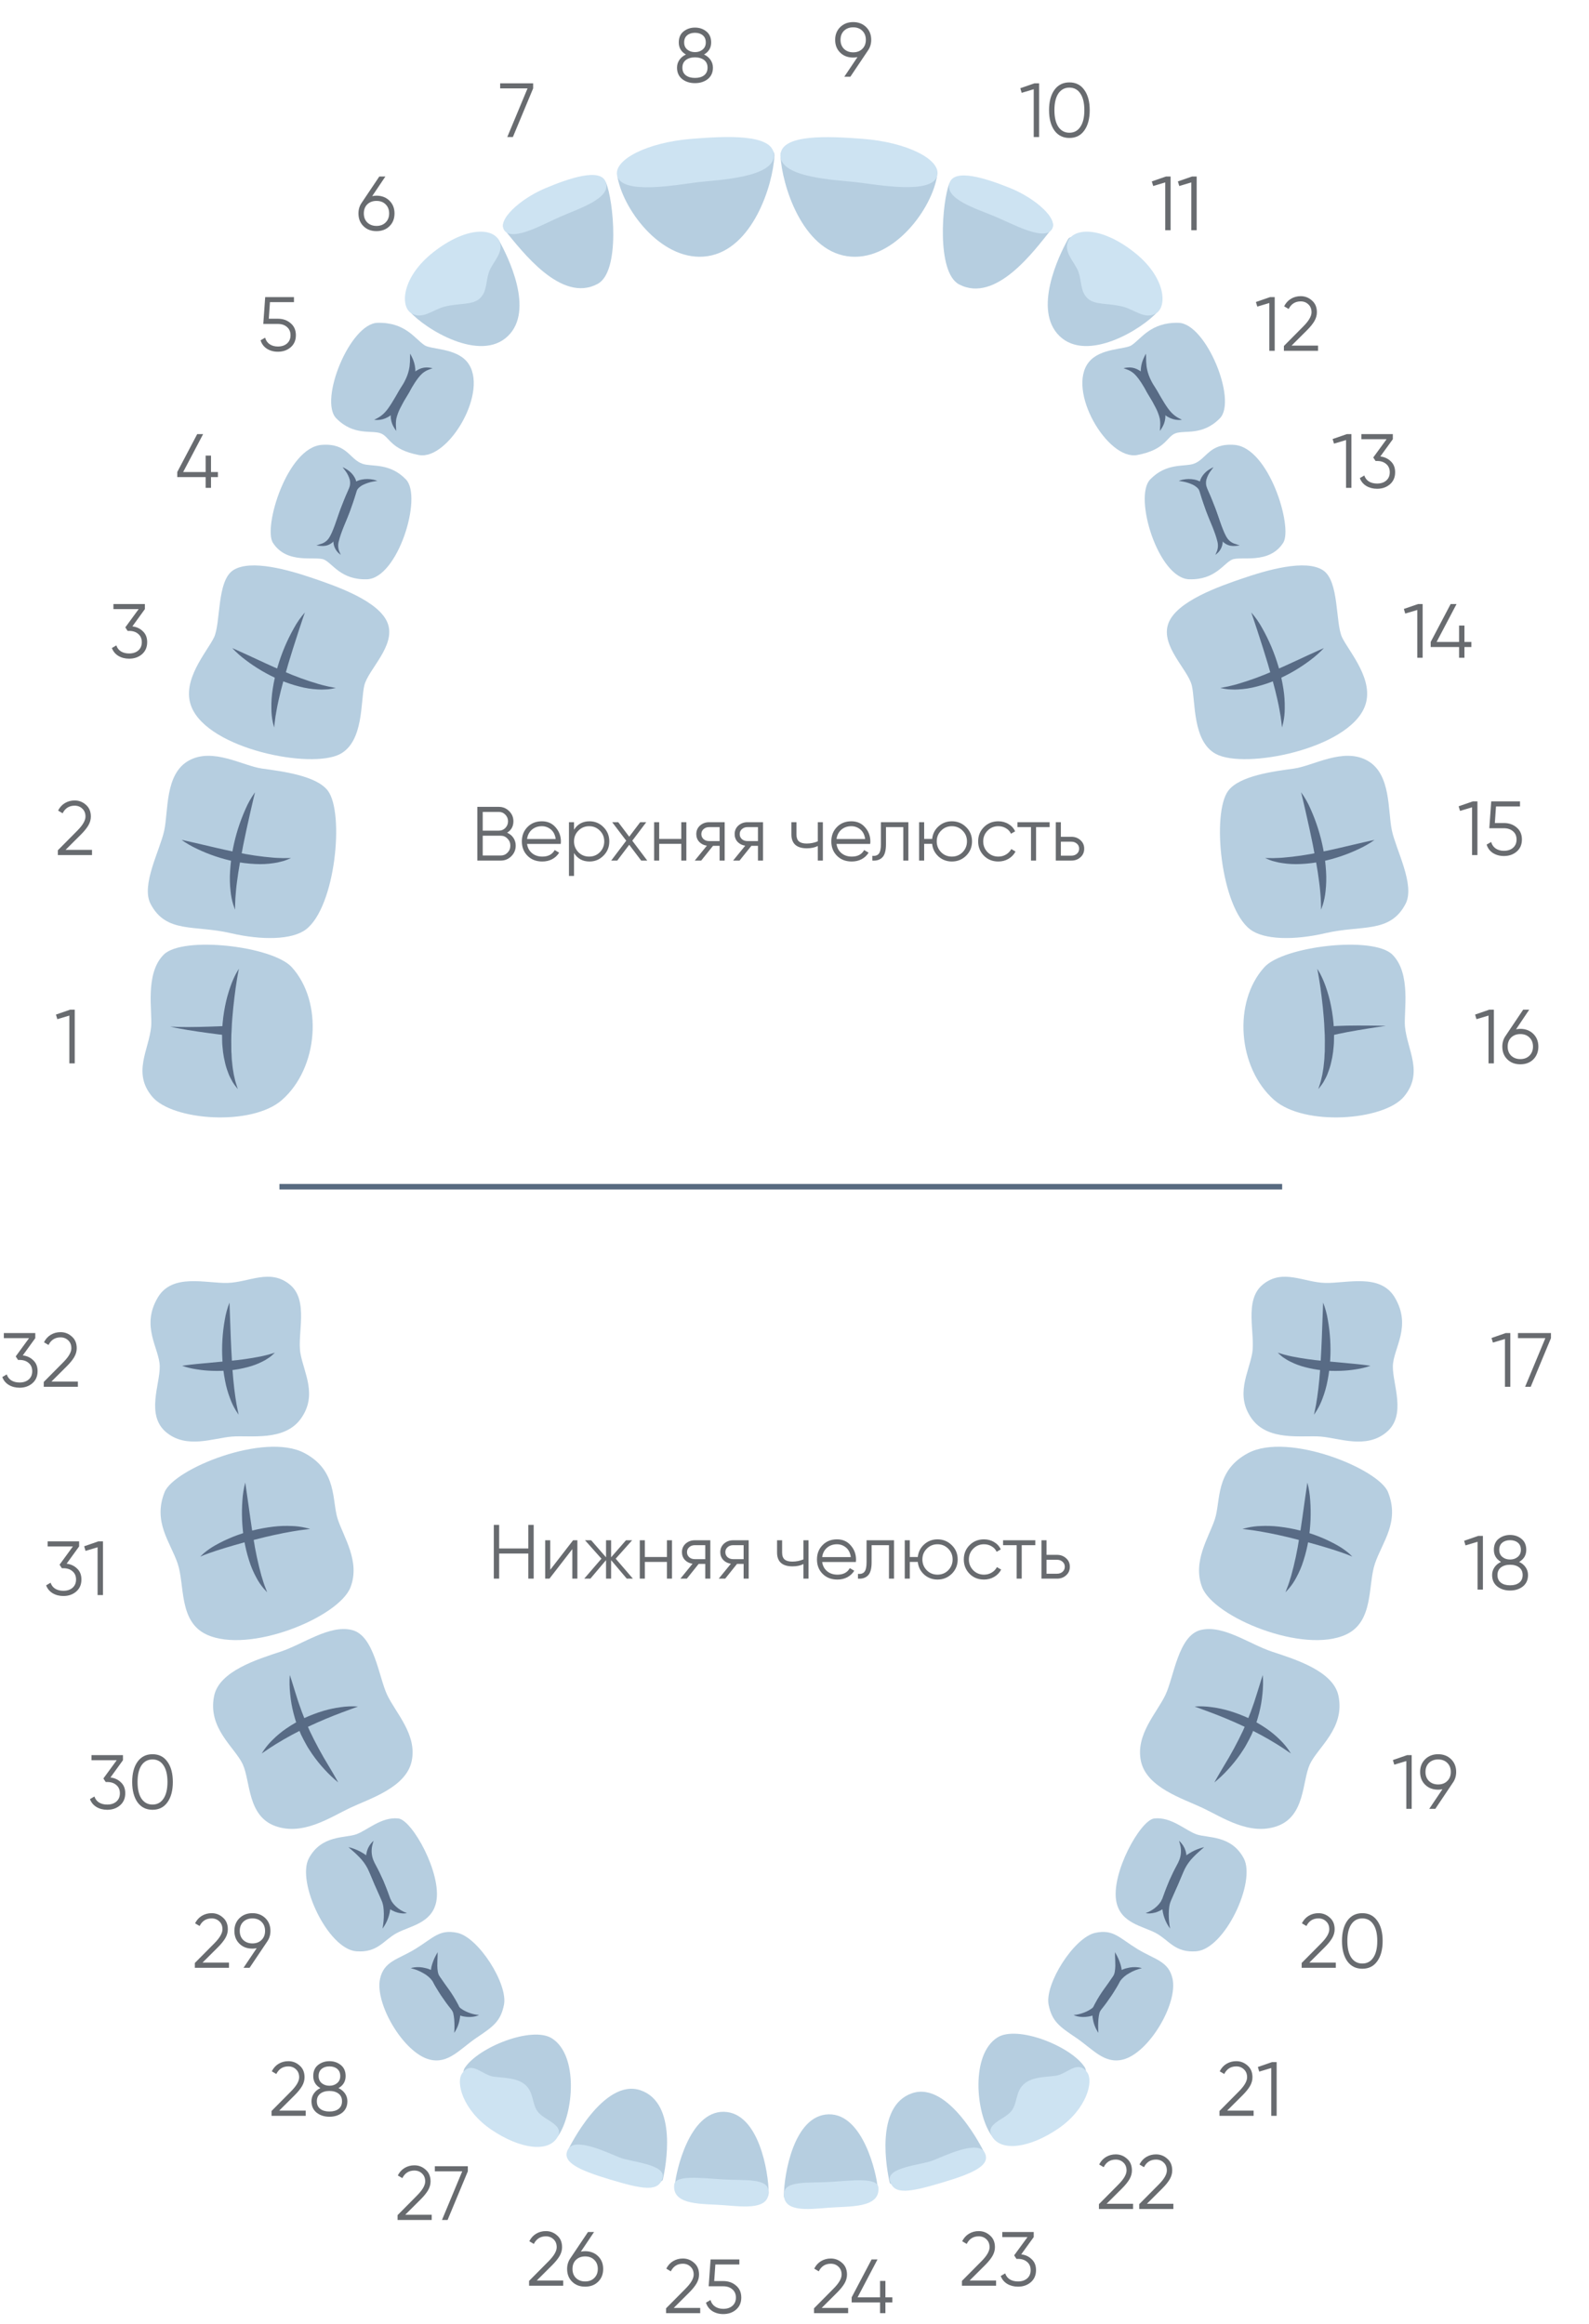 <?xml version="1.0" encoding="UTF-8"?> <svg xmlns="http://www.w3.org/2000/svg" width="290" height="424" viewBox="0 0 290 424" fill="none"> <path opacity="0.7" d="M91.28 16.124V15.2H97.3V16.124L93.604 25H92.582L96.278 16.124H91.28Z" fill="#292D33"></path> <path opacity="0.7" d="M128.488 9.946C128.992 10.179 129.389 10.506 129.678 10.926C129.967 11.346 130.112 11.817 130.112 12.34C130.112 13.227 129.799 13.922 129.174 14.426C128.539 14.921 127.76 15.168 126.836 15.168C125.912 15.168 125.133 14.921 124.498 14.426C123.873 13.922 123.56 13.227 123.56 12.34C123.56 11.817 123.705 11.346 123.994 10.926C124.283 10.506 124.68 10.179 125.184 9.946C124.316 9.451 123.882 8.719 123.882 7.748C123.882 6.871 124.171 6.199 124.75 5.732C125.347 5.265 126.043 5.032 126.836 5.032C127.639 5.032 128.329 5.265 128.908 5.732C129.496 6.199 129.79 6.871 129.79 7.748C129.79 8.719 129.356 9.451 128.488 9.946ZM124.862 7.748C124.862 8.289 125.049 8.719 125.422 9.036C125.805 9.353 126.276 9.512 126.836 9.512C127.396 9.512 127.863 9.353 128.236 9.036C128.619 8.719 128.81 8.289 128.81 7.748C128.81 7.179 128.628 6.745 128.264 6.446C127.9 6.138 127.424 5.984 126.836 5.984C126.248 5.984 125.772 6.138 125.408 6.446C125.044 6.745 124.862 7.179 124.862 7.748ZM125.17 13.74C125.581 14.057 126.136 14.216 126.836 14.216C127.536 14.216 128.091 14.057 128.502 13.74C128.922 13.413 129.132 12.947 129.132 12.34C129.132 11.743 128.922 11.281 128.502 10.954C128.073 10.627 127.517 10.464 126.836 10.464C126.155 10.464 125.599 10.627 125.17 10.954C124.75 11.281 124.54 11.743 124.54 12.34C124.54 12.956 124.75 13.423 125.17 13.74Z" fill="#292D33"></path> <path opacity="0.7" d="M159 7.266C159 8.003 158.799 8.657 158.398 9.226L155.192 14H154.086L156.494 10.416C156.242 10.472 155.981 10.5 155.71 10.5C154.739 10.5 153.951 10.201 153.344 9.604C152.728 9.007 152.42 8.227 152.42 7.266C152.42 6.323 152.728 5.549 153.344 4.942C153.969 4.335 154.758 4.032 155.71 4.032C156.662 4.032 157.451 4.335 158.076 4.942C158.692 5.549 159 6.323 159 7.266ZM154.03 5.614C153.61 6.034 153.4 6.585 153.4 7.266C153.4 7.947 153.61 8.498 154.03 8.918C154.469 9.338 155.029 9.548 155.71 9.548C156.401 9.548 156.956 9.338 157.376 8.918C157.805 8.498 158.02 7.947 158.02 7.266C158.02 6.585 157.805 6.034 157.376 5.614C156.956 5.194 156.401 4.984 155.71 4.984C155.029 4.984 154.469 5.194 154.03 5.614Z" fill="#292D33"></path> <path opacity="0.7" d="M186.21 16.096L188.8 15.2H189.64V25H188.66V16.278L186.462 16.936L186.21 16.096ZM197.898 23.796C197.254 24.711 196.344 25.168 195.168 25.168C194.001 25.168 193.086 24.711 192.424 23.796C191.78 22.872 191.458 21.64 191.458 20.1C191.458 18.551 191.78 17.323 192.424 16.418C193.086 15.494 194.001 15.032 195.168 15.032C196.344 15.032 197.254 15.494 197.898 16.418C198.551 17.323 198.878 18.551 198.878 20.1C198.878 21.649 198.551 22.881 197.898 23.796ZM193.152 23.138C193.646 23.857 194.318 24.216 195.168 24.216C196.026 24.216 196.694 23.857 197.17 23.138C197.655 22.429 197.898 21.416 197.898 20.1C197.898 18.784 197.655 17.771 197.17 17.062C196.694 16.343 196.026 15.984 195.168 15.984C194.318 15.984 193.646 16.343 193.152 17.062C192.676 17.781 192.438 18.793 192.438 20.1C192.438 21.407 192.676 22.419 193.152 23.138Z" fill="#292D33"></path> <path opacity="0.7" d="M256.21 111.096L258.8 110.2H259.64V120H258.66V111.278L256.462 111.936L256.21 111.096ZM267.268 117.116H268.528V118.04H267.268V120H266.288V118.04H261.108V117.116L264.748 110.2H265.826L262.186 117.116H266.288V114.12H267.268V117.116Z" fill="#292D33"></path> <path opacity="0.7" d="M266.21 147.096L268.8 146.2H269.64V156H268.66V147.278L266.462 147.936L266.21 147.096ZM272.816 150.148H274.468C275.392 150.148 276.166 150.419 276.792 150.96C277.436 151.492 277.758 152.225 277.758 153.158C277.758 154.082 277.436 154.819 276.792 155.37C276.166 155.902 275.392 156.168 274.468 156.168C273.712 156.168 273.044 155.986 272.466 155.622C271.896 155.249 271.514 154.735 271.318 154.082L272.144 153.606C272.284 154.119 272.559 154.516 272.97 154.796C273.38 155.076 273.88 155.216 274.468 155.216C275.158 155.216 275.714 155.034 276.134 154.67C276.563 154.297 276.778 153.793 276.778 153.158C276.778 152.523 276.563 152.024 276.134 151.66C275.714 151.287 275.158 151.1 274.468 151.1H271.808L272.158 146.2H277.408V147.124H273.026L272.816 150.148Z" fill="#292D33"></path> <path opacity="0.7" d="M269.21 185.096L271.8 184.2H272.64V194H271.66V185.278L269.462 185.936L269.21 185.096ZM277.468 187.7C278.42 187.7 279.208 188.003 279.834 188.61C280.45 189.217 280.758 189.991 280.758 190.934C280.758 191.895 280.45 192.675 279.834 193.272C279.227 193.869 278.438 194.168 277.468 194.168C276.497 194.168 275.708 193.869 275.102 193.272C274.486 192.675 274.178 191.895 274.178 190.934C274.178 190.197 274.378 189.543 274.78 188.974L277.986 184.2H279.092L276.684 187.784C276.936 187.728 277.197 187.7 277.468 187.7ZM275.788 192.586C276.226 193.006 276.786 193.216 277.468 193.216C278.158 193.216 278.714 193.006 279.134 192.586C279.563 192.166 279.778 191.615 279.778 190.934C279.778 190.253 279.563 189.702 279.134 189.282C278.714 188.862 278.158 188.652 277.468 188.652C276.786 188.652 276.226 188.862 275.788 189.282C275.368 189.702 275.158 190.253 275.158 190.934C275.158 191.615 275.368 192.166 275.788 192.586Z" fill="#292D33"></path> <path opacity="0.7" d="M272.21 244.096L274.8 243.2H275.64V253H274.66V244.278L272.462 244.936L272.21 244.096ZM277.038 244.124V243.2H283.058V244.124L279.362 253H278.34L282.036 244.124H277.038Z" fill="#292D33"></path> <path opacity="0.7" d="M267.21 281.096L269.8 280.2H270.64V290H269.66V281.278L267.462 281.936L267.21 281.096ZM277.246 284.946C277.75 285.179 278.146 285.506 278.436 285.926C278.725 286.346 278.87 286.817 278.87 287.34C278.87 288.227 278.557 288.922 277.932 289.426C277.297 289.921 276.518 290.168 275.594 290.168C274.67 290.168 273.89 289.921 273.256 289.426C272.63 288.922 272.318 288.227 272.318 287.34C272.318 286.817 272.462 286.346 272.752 285.926C273.041 285.506 273.438 285.179 273.942 284.946C273.074 284.451 272.64 283.719 272.64 282.748C272.64 281.871 272.929 281.199 273.508 280.732C274.105 280.265 274.8 280.032 275.594 280.032C276.396 280.032 277.087 280.265 277.666 280.732C278.254 281.199 278.548 281.871 278.548 282.748C278.548 283.719 278.114 284.451 277.246 284.946ZM273.62 282.748C273.62 283.289 273.806 283.719 274.18 284.036C274.562 284.353 275.034 284.512 275.594 284.512C276.154 284.512 276.62 284.353 276.994 284.036C277.376 283.719 277.568 283.289 277.568 282.748C277.568 282.179 277.386 281.745 277.022 281.446C276.658 281.138 276.182 280.984 275.594 280.984C275.006 280.984 274.53 281.138 274.166 281.446C273.802 281.745 273.62 282.179 273.62 282.748ZM273.928 288.74C274.338 289.057 274.894 289.216 275.594 289.216C276.294 289.216 276.849 289.057 277.26 288.74C277.68 288.413 277.89 287.947 277.89 287.34C277.89 286.743 277.68 286.281 277.26 285.954C276.83 285.627 276.275 285.464 275.594 285.464C274.912 285.464 274.357 285.627 273.928 285.954C273.508 286.281 273.298 286.743 273.298 287.34C273.298 287.956 273.508 288.423 273.928 288.74Z" fill="#292D33"></path> <path opacity="0.7" d="M254.21 321.096L256.8 320.2H257.64V330H256.66V321.278L254.462 321.936L254.21 321.096ZM265.758 323.266C265.758 324.003 265.557 324.657 265.156 325.226L261.95 330H260.844L263.252 326.416C263 326.472 262.738 326.5 262.468 326.5C261.497 326.5 260.708 326.201 260.102 325.604C259.486 325.007 259.178 324.227 259.178 323.266C259.178 322.323 259.486 321.549 260.102 320.942C260.727 320.335 261.516 320.032 262.468 320.032C263.42 320.032 264.208 320.335 264.834 320.942C265.45 321.549 265.758 322.323 265.758 323.266ZM260.788 321.614C260.368 322.034 260.158 322.585 260.158 323.266C260.158 323.947 260.368 324.498 260.788 324.918C261.226 325.338 261.786 325.548 262.468 325.548C263.158 325.548 263.714 325.338 264.134 324.918C264.563 324.498 264.778 323.947 264.778 323.266C264.778 322.585 264.563 322.034 264.134 321.614C263.714 321.194 263.158 320.984 262.468 320.984C261.786 320.984 261.226 321.194 260.788 321.614Z" fill="#292D33"></path> <path opacity="0.7" d="M243.79 359H237.56V358.118L241.088 354.562C242.096 353.554 242.6 352.691 242.6 351.972C242.6 351.365 242.409 350.885 242.026 350.53C241.653 350.166 241.186 349.984 240.626 349.984C239.627 349.984 238.895 350.446 238.428 351.37L237.602 350.88C237.901 350.283 238.316 349.825 238.848 349.508C239.38 349.191 239.973 349.032 240.626 349.032C241.41 349.032 242.096 349.298 242.684 349.83C243.281 350.343 243.58 351.057 243.58 351.972C243.58 352.513 243.431 353.045 243.132 353.568C242.833 354.081 242.376 354.646 241.76 355.262L238.96 358.048H243.79V359ZM251.359 357.796C250.715 358.711 249.805 359.168 248.629 359.168C247.462 359.168 246.547 358.711 245.885 357.796C245.241 356.872 244.919 355.64 244.919 354.1C244.919 352.551 245.241 351.323 245.885 350.418C246.547 349.494 247.462 349.032 248.629 349.032C249.805 349.032 250.715 349.494 251.359 350.418C252.012 351.323 252.339 352.551 252.339 354.1C252.339 355.649 252.012 356.881 251.359 357.796ZM246.613 357.138C247.107 357.857 247.779 358.216 248.629 358.216C249.487 358.216 250.155 357.857 250.631 357.138C251.116 356.429 251.359 355.416 251.359 354.1C251.359 352.784 251.116 351.771 250.631 351.062C250.155 350.343 249.487 349.984 248.629 349.984C247.779 349.984 247.107 350.343 246.613 351.062C246.137 351.781 245.899 352.793 245.899 354.1C245.899 355.407 246.137 356.419 246.613 357.138Z" fill="#292D33"></path> <path opacity="0.7" d="M228.79 386H222.56V385.118L226.088 381.562C227.096 380.554 227.6 379.691 227.6 378.972C227.6 378.365 227.409 377.885 227.026 377.53C226.653 377.166 226.186 376.984 225.626 376.984C224.627 376.984 223.895 377.446 223.428 378.37L222.602 377.88C222.901 377.283 223.316 376.825 223.848 376.508C224.38 376.191 224.973 376.032 225.626 376.032C226.41 376.032 227.096 376.298 227.684 376.83C228.281 377.343 228.58 378.057 228.58 378.972C228.58 379.513 228.431 380.045 228.132 380.568C227.833 381.081 227.376 381.646 226.76 382.262L223.96 385.048H228.79V386ZM229.565 377.096L232.155 376.2H232.995V386H232.015V377.278L229.817 377.936L229.565 377.096Z" fill="#292D33"></path> <path opacity="0.7" d="M181.79 417H175.56V416.118L179.088 412.562C180.096 411.554 180.6 410.691 180.6 409.972C180.6 409.365 180.409 408.885 180.026 408.53C179.653 408.166 179.186 407.984 178.626 407.984C177.627 407.984 176.895 408.446 176.428 409.37L175.602 408.88C175.901 408.283 176.316 407.825 176.848 407.508C177.38 407.191 177.973 407.032 178.626 407.032C179.41 407.032 180.096 407.298 180.684 407.83C181.281 408.343 181.58 409.057 181.58 409.972C181.58 410.513 181.431 411.045 181.132 411.568C180.833 412.081 180.376 412.646 179.76 413.262L176.96 416.048H181.79V417ZM188.659 408.124L186.377 411.274C187.151 411.367 187.795 411.671 188.309 412.184C188.822 412.669 189.079 413.327 189.079 414.158C189.079 415.082 188.757 415.819 188.113 416.37C187.487 416.902 186.713 417.168 185.789 417.168C185.051 417.168 184.398 417 183.829 416.664C183.259 416.319 182.863 415.838 182.639 415.222L183.451 414.746C183.609 415.222 183.889 415.586 184.291 415.838C184.701 416.09 185.201 416.216 185.789 416.216C186.479 416.216 187.035 416.034 187.455 415.67C187.884 415.297 188.099 414.793 188.099 414.158C188.099 413.523 187.884 413.024 187.455 412.66C187.035 412.287 186.479 412.1 185.789 412.1V412.086L185.775 412.1H185.509L185.089 411.456L187.525 408.124H182.919V407.2H188.659V408.124Z" fill="#292D33"></path> <path opacity="0.7" d="M154.79 422H148.56V421.118L152.088 417.562C153.096 416.554 153.6 415.691 153.6 414.972C153.6 414.365 153.409 413.885 153.026 413.53C152.653 413.166 152.186 412.984 151.626 412.984C150.627 412.984 149.895 413.446 149.428 414.37L148.602 413.88C148.901 413.283 149.316 412.825 149.848 412.508C150.38 412.191 150.973 412.032 151.626 412.032C152.41 412.032 153.096 412.298 153.684 412.83C154.281 413.343 154.58 414.057 154.58 414.972C154.58 415.513 154.431 416.045 154.132 416.568C153.833 417.081 153.376 417.646 152.76 418.262L149.96 421.048H154.79V422ZM161.592 419.116H162.852V420.04H161.592V422H160.612V420.04H155.432V419.116L159.072 412.2H160.15L156.51 419.116H160.612V416.12H161.592V419.116Z" fill="#292D33"></path> <path opacity="0.7" d="M127.79 422H121.56V421.118L125.088 417.562C126.096 416.554 126.6 415.691 126.6 414.972C126.6 414.365 126.409 413.885 126.026 413.53C125.653 413.166 125.186 412.984 124.626 412.984C123.627 412.984 122.895 413.446 122.428 414.37L121.602 413.88C121.901 413.283 122.316 412.825 122.848 412.508C123.38 412.191 123.973 412.032 124.626 412.032C125.41 412.032 126.096 412.298 126.684 412.83C127.281 413.343 127.58 414.057 127.58 414.972C127.58 415.513 127.431 416.045 127.132 416.568C126.833 417.081 126.376 417.646 125.76 418.262L122.96 421.048H127.79V422ZM130.345 416.148H131.997C132.921 416.148 133.696 416.419 134.321 416.96C134.965 417.492 135.287 418.225 135.287 419.158C135.287 420.082 134.965 420.819 134.321 421.37C133.696 421.902 132.921 422.168 131.997 422.168C131.241 422.168 130.574 421.986 129.995 421.622C129.426 421.249 129.043 420.735 128.847 420.082L129.673 419.606C129.813 420.119 130.088 420.516 130.499 420.796C130.91 421.076 131.409 421.216 131.997 421.216C132.688 421.216 133.243 421.034 133.663 420.67C134.092 420.297 134.307 419.793 134.307 419.158C134.307 418.523 134.092 418.024 133.663 417.66C133.243 417.287 132.688 417.1 131.997 417.1H129.337L129.687 412.2H134.937V413.124H130.555L130.345 416.148Z" fill="#292D33"></path> <path opacity="0.7" d="M102.79 417H96.56V416.118L100.088 412.562C101.096 411.554 101.6 410.691 101.6 409.972C101.6 409.365 101.409 408.885 101.026 408.53C100.653 408.166 100.186 407.984 99.626 407.984C98.627 407.984 97.895 408.446 97.428 409.37L96.602 408.88C96.901 408.283 97.316 407.825 97.848 407.508C98.38 407.191 98.973 407.032 99.626 407.032C100.41 407.032 101.096 407.298 101.684 407.83C102.281 408.343 102.58 409.057 102.58 409.972C102.58 410.513 102.431 411.045 102.132 411.568C101.833 412.081 101.376 412.646 100.76 413.262L97.96 416.048H102.79V417ZM106.792 410.7C107.744 410.7 108.533 411.003 109.158 411.61C109.774 412.217 110.082 412.991 110.082 413.934C110.082 414.895 109.774 415.675 109.158 416.272C108.551 416.869 107.763 417.168 106.792 417.168C105.821 417.168 105.033 416.869 104.426 416.272C103.81 415.675 103.502 414.895 103.502 413.934C103.502 413.197 103.703 412.543 104.104 411.974L107.31 407.2H108.416L106.008 410.784C106.26 410.728 106.521 410.7 106.792 410.7ZM105.112 415.586C105.551 416.006 106.111 416.216 106.792 416.216C107.483 416.216 108.038 416.006 108.458 415.586C108.887 415.166 109.102 414.615 109.102 413.934C109.102 413.253 108.887 412.702 108.458 412.282C108.038 411.862 107.483 411.652 106.792 411.652C106.111 411.652 105.551 411.862 105.112 412.282C104.692 412.702 104.482 413.253 104.482 413.934C104.482 414.615 104.692 415.166 105.112 415.586Z" fill="#292D33"></path> <path opacity="0.7" d="M78.79 405H72.56V404.118L76.088 400.562C77.096 399.554 77.6 398.691 77.6 397.972C77.6 397.365 77.409 396.885 77.026 396.53C76.653 396.166 76.186 395.984 75.626 395.984C74.627 395.984 73.895 396.446 73.428 397.37L72.602 396.88C72.901 396.283 73.316 395.825 73.848 395.508C74.38 395.191 74.973 395.032 75.626 395.032C76.41 395.032 77.096 395.298 77.684 395.83C78.281 396.343 78.58 397.057 78.58 397.972C78.58 398.513 78.431 399.045 78.132 399.568C77.833 400.081 77.376 400.646 76.76 401.262L73.96 404.048H78.79V405ZM79.362 396.124V395.2H85.382V396.124L81.686 405H80.664L84.36 396.124H79.362Z" fill="#292D33"></path> <path opacity="0.7" d="M55.79 386H49.56V385.118L53.088 381.562C54.096 380.554 54.6 379.691 54.6 378.972C54.6 378.365 54.409 377.885 54.026 377.53C53.653 377.166 53.186 376.984 52.626 376.984C51.627 376.984 50.895 377.446 50.428 378.37L49.602 377.88C49.901 377.283 50.316 376.825 50.848 376.508C51.38 376.191 51.973 376.032 52.626 376.032C53.41 376.032 54.096 376.298 54.684 376.83C55.281 377.343 55.58 378.057 55.58 378.972C55.58 379.513 55.431 380.045 55.132 380.568C54.833 381.081 54.376 381.646 53.76 382.262L50.96 385.048H55.79V386ZM61.775 380.946C62.279 381.179 62.676 381.506 62.965 381.926C63.254 382.346 63.399 382.817 63.399 383.34C63.399 384.227 63.086 384.922 62.461 385.426C61.826 385.921 61.047 386.168 60.123 386.168C59.199 386.168 58.42 385.921 57.785 385.426C57.16 384.922 56.847 384.227 56.847 383.34C56.847 382.817 56.992 382.346 57.281 381.926C57.57 381.506 57.967 381.179 58.471 380.946C57.603 380.451 57.169 379.719 57.169 378.748C57.169 377.871 57.458 377.199 58.037 376.732C58.634 376.265 59.33 376.032 60.123 376.032C60.926 376.032 61.616 376.265 62.195 376.732C62.783 377.199 63.077 377.871 63.077 378.748C63.077 379.719 62.643 380.451 61.775 380.946ZM58.149 378.748C58.149 379.289 58.336 379.719 58.709 380.036C59.092 380.353 59.563 380.512 60.123 380.512C60.683 380.512 61.15 380.353 61.523 380.036C61.906 379.719 62.097 379.289 62.097 378.748C62.097 378.179 61.915 377.745 61.551 377.446C61.187 377.138 60.711 376.984 60.123 376.984C59.535 376.984 59.059 377.138 58.695 377.446C58.331 377.745 58.149 378.179 58.149 378.748ZM58.457 384.74C58.868 385.057 59.423 385.216 60.123 385.216C60.823 385.216 61.378 385.057 61.789 384.74C62.209 384.413 62.419 383.947 62.419 383.34C62.419 382.743 62.209 382.281 61.789 381.954C61.36 381.627 60.804 381.464 60.123 381.464C59.442 381.464 58.886 381.627 58.457 381.954C58.037 382.281 57.827 382.743 57.827 383.34C57.827 383.956 58.037 384.423 58.457 384.74Z" fill="#292D33"></path> <path opacity="0.7" d="M41.79 359H35.56V358.118L39.088 354.562C40.096 353.554 40.6 352.691 40.6 351.972C40.6 351.365 40.409 350.885 40.026 350.53C39.653 350.166 39.186 349.984 38.626 349.984C37.627 349.984 36.895 350.446 36.428 351.37L35.602 350.88C35.901 350.283 36.316 349.825 36.848 349.508C37.38 349.191 37.973 349.032 38.626 349.032C39.41 349.032 40.096 349.298 40.684 349.83C41.281 350.343 41.58 351.057 41.58 351.972C41.58 352.513 41.431 353.045 41.132 353.568C40.833 354.081 40.376 354.646 39.76 355.262L36.96 358.048H41.79V359ZM49.355 352.266C49.355 353.003 49.155 353.657 48.754 354.226L45.547 359H44.441L46.849 355.416C46.597 355.472 46.336 355.5 46.066 355.5C45.095 355.5 44.306 355.201 43.7 354.604C43.084 354.007 42.776 353.227 42.776 352.266C42.776 351.323 43.084 350.549 43.7 349.942C44.325 349.335 45.114 349.032 46.066 349.032C47.017 349.032 47.806 349.335 48.431 349.942C49.047 350.549 49.355 351.323 49.355 352.266ZM44.386 350.614C43.965 351.034 43.755 351.585 43.755 352.266C43.755 352.947 43.965 353.498 44.386 353.918C44.824 354.338 45.384 354.548 46.066 354.548C46.756 354.548 47.312 354.338 47.731 353.918C48.161 353.498 48.376 352.947 48.376 352.266C48.376 351.585 48.161 351.034 47.731 350.614C47.312 350.194 46.756 349.984 46.066 349.984C45.384 349.984 44.824 350.194 44.386 350.614Z" fill="#292D33"></path> <path opacity="0.7" d="M22.44 321.124L20.158 324.274C20.933 324.367 21.577 324.671 22.09 325.184C22.603 325.669 22.86 326.327 22.86 327.158C22.86 328.082 22.538 328.819 21.894 329.37C21.269 329.902 20.494 330.168 19.57 330.168C18.833 330.168 18.179 330 17.61 329.664C17.041 329.319 16.644 328.838 16.42 328.222L17.232 327.746C17.391 328.222 17.671 328.586 18.072 328.838C18.483 329.09 18.982 329.216 19.57 329.216C20.261 329.216 20.816 329.034 21.236 328.67C21.665 328.297 21.88 327.793 21.88 327.158C21.88 326.523 21.665 326.024 21.236 325.66C20.816 325.287 20.261 325.1 19.57 325.1V325.086L19.556 325.1H19.29L18.87 324.456L21.306 321.124H16.7V320.2H22.44V321.124ZM30.564 328.796C29.92 329.711 29.01 330.168 27.834 330.168C26.667 330.168 25.753 329.711 25.09 328.796C24.446 327.872 24.124 326.64 24.124 325.1C24.124 323.551 24.446 322.323 25.09 321.418C25.753 320.494 26.667 320.032 27.834 320.032C29.01 320.032 29.92 320.494 30.564 321.418C31.217 322.323 31.544 323.551 31.544 325.1C31.544 326.649 31.217 327.881 30.564 328.796ZM25.818 328.138C26.312 328.857 26.985 329.216 27.834 329.216C28.692 329.216 29.36 328.857 29.836 328.138C30.321 327.429 30.564 326.416 30.564 325.1C30.564 323.784 30.321 322.771 29.836 322.062C29.36 321.343 28.692 320.984 27.834 320.984C26.985 320.984 26.312 321.343 25.818 322.062C25.342 322.781 25.104 323.793 25.104 325.1C25.104 326.407 25.342 327.419 25.818 328.138Z" fill="#292D33"></path> <path opacity="0.7" d="M14.44 282.124L12.158 285.274C12.933 285.367 13.577 285.671 14.09 286.184C14.603 286.669 14.86 287.327 14.86 288.158C14.86 289.082 14.538 289.819 13.894 290.37C13.269 290.902 12.494 291.168 11.57 291.168C10.833 291.168 10.179 291 9.61 290.664C9.041 290.319 8.644 289.838 8.42 289.222L9.232 288.746C9.391 289.222 9.671 289.586 10.072 289.838C10.483 290.09 10.982 290.216 11.57 290.216C12.261 290.216 12.816 290.034 13.236 289.67C13.665 289.297 13.88 288.793 13.88 288.158C13.88 287.523 13.665 287.024 13.236 286.66C12.816 286.287 12.261 286.1 11.57 286.1V286.086L11.556 286.1H11.29L10.87 285.456L13.306 282.124H8.7V281.2H14.44V282.124ZM15.36 282.096L17.95 281.2H18.79V291H17.81V282.278L15.612 282.936L15.36 282.096Z" fill="#292D33"></path> <path opacity="0.7" d="M6.44 244.124L4.158 247.274C4.933 247.367 5.577 247.671 6.09 248.184C6.603 248.669 6.86 249.327 6.86 250.158C6.86 251.082 6.538 251.819 5.894 252.37C5.269 252.902 4.494 253.168 3.57 253.168C2.833 253.168 2.179 253 1.61 252.664C1.041 252.319 0.644 251.838 0.42 251.222L1.232 250.746C1.391 251.222 1.671 251.586 2.072 251.838C2.483 252.09 2.982 252.216 3.57 252.216C4.261 252.216 4.816 252.034 5.236 251.67C5.665 251.297 5.88 250.793 5.88 250.158C5.88 249.523 5.665 249.024 5.236 248.66C4.816 248.287 4.261 248.1 3.57 248.1V248.086L3.556 248.1H3.29L2.87 247.456L5.306 244.124H0.7V243.2H6.44V244.124ZM14.214 253H7.984V252.118L11.512 248.562C12.52 247.554 13.024 246.691 13.024 245.972C13.024 245.365 12.832 244.885 12.45 244.53C12.076 244.166 11.61 243.984 11.05 243.984C10.051 243.984 9.318 244.446 8.852 245.37L8.026 244.88C8.324 244.283 8.74 243.825 9.272 243.508C9.804 243.191 10.396 243.032 11.05 243.032C11.834 243.032 12.52 243.298 13.108 243.83C13.705 244.343 14.004 245.057 14.004 245.972C14.004 246.513 13.854 247.045 13.556 247.568C13.257 248.081 12.8 248.646 12.184 249.262L9.384 252.048H14.214V253Z" fill="#292D33"></path> <path opacity="0.7" d="M10.21 185.096L12.8 184.2H13.64V194H12.66V185.278L10.462 185.936L10.21 185.096Z" fill="#292D33"></path> <path opacity="0.7" d="M16.79 156H10.56V155.118L14.088 151.562C15.096 150.554 15.6 149.691 15.6 148.972C15.6 148.365 15.409 147.885 15.026 147.53C14.653 147.166 14.186 146.984 13.626 146.984C12.627 146.984 11.895 147.446 11.428 148.37L10.602 147.88C10.901 147.283 11.316 146.825 11.848 146.508C12.38 146.191 12.973 146.032 13.626 146.032C14.41 146.032 15.096 146.298 15.684 146.83C16.281 147.343 16.58 148.057 16.58 148.972C16.58 149.513 16.431 150.045 16.132 150.568C15.833 151.081 15.376 151.646 14.76 152.262L11.96 155.048H16.79V156Z" fill="#292D33"></path> <path opacity="0.7" d="M26.44 111.124L24.158 114.274C24.933 114.367 25.577 114.671 26.09 115.184C26.603 115.669 26.86 116.327 26.86 117.158C26.86 118.082 26.538 118.819 25.894 119.37C25.269 119.902 24.494 120.168 23.57 120.168C22.833 120.168 22.179 120 21.61 119.664C21.041 119.319 20.644 118.838 20.42 118.222L21.232 117.746C21.391 118.222 21.671 118.586 22.072 118.838C22.483 119.09 22.982 119.216 23.57 119.216C24.261 119.216 24.816 119.034 25.236 118.67C25.665 118.297 25.88 117.793 25.88 117.158C25.88 116.523 25.665 116.024 25.236 115.66C24.816 115.287 24.261 115.1 23.57 115.1V115.086L23.556 115.1H23.29L22.87 114.456L25.306 111.124H20.7V110.2H26.44V111.124Z" fill="#292D33"></path> <path d="M100.739 371.875C97.129 369.572 87.342 373.435 84.825 377.256C82.305 381.077 99.127 393.698 101.896 389.625C104.666 385.552 105.624 374.994 100.739 371.875Z" fill="#B6CEE0"></path> <path d="M116.931 381.352C110.124 378.988 103.801 391.968 103.801 391.968C103.801 391.968 120.448 399.885 120.973 397.611C121.497 395.337 123.741 383.717 116.931 381.352Z" fill="#B6CEE0"></path> <path d="M132.124 385.269C125.746 385.126 123.346 396.377 123.192 398.475C123.041 400.572 140.297 403.856 140.285 400.09C140.275 396.323 138.504 385.412 132.124 385.269Z" fill="#B6CEE0"></path> <path d="M112.732 32.487C113.993 38.788 121.132 47.935 129.131 46.735C137.362 45.5 141.07 33.769 141.334 28.41C141.599 23.05 111.469 26.187 112.732 32.487Z" fill="#B6CEE0"></path> <path d="M92.154 42.032C95.269 45.807 102.427 55.378 109.08 51.789C113.277 49.526 111.96 36.489 110.606 33.348C109.25 30.206 89.039 38.257 92.154 42.032Z" fill="#B6CEE0"></path> <path d="M74.76 56.821C77.571 60.035 87.637 66.208 92.696 61.31C97.59 56.572 92.698 46.77 91.01 43.76C89.324 40.75 71.95 53.607 74.76 56.821Z" fill="#B6CEE0"></path> <path d="M126.233 25.328C118.147 25.973 112.075 29.099 112.616 31.962C113.316 35.678 123.709 33.672 127.393 33.238C131.078 32.804 141.43 32.43 141.241 28.229C141.067 24.365 132.49 24.829 126.233 25.328Z" fill="#CDE3F2"></path> <path d="M99.433 34.38C95.001 36.26 90.514 40.193 92.117 42.12C93.722 44.047 99.279 40.825 102.352 39.494C105.955 37.935 111.578 36.147 110.552 33.224C109.62 30.562 103.866 32.501 99.433 34.38Z" fill="#CDE3F2"></path> <path d="M79.156 45.954C73.364 50.467 73.023 55.749 74.966 57.076C76.997 58.463 79.052 56.473 81.097 55.953C83.908 55.239 86.258 55.698 87.587 54.423C88.914 53.148 88.614 51.497 89.221 49.678C89.834 47.842 92.236 45.903 91.011 43.76C89.748 41.553 84.98 41.413 79.156 45.954Z" fill="#CDE3F2"></path> <path d="M77.47 62.977C75.68 61.765 73.955 58.766 68.906 58.894C63.858 59.021 58.17 73.058 61.364 76.312C64.56 79.567 67.82 78.418 69.482 79.057C71.142 79.694 71.232 82.032 76.447 83.013C81.879 84.033 89.42 71.143 85.266 66.04C83.177 63.471 78.657 63.782 77.47 62.977Z" fill="#B6CEE0"></path> <path d="M66.204 84.627C63.755 83.812 63.401 80.811 58.721 81.162C52.393 81.638 48 96.224 49.808 99.027C52.393 103.035 57.565 101.405 59.129 102.084C60.694 102.762 62.19 105.821 66.953 105.685C72.608 105.523 77.158 90.673 74.097 87.48C71.136 84.393 67.898 85.191 66.204 84.627Z" fill="#B6CEE0"></path> <path d="M57.112 105.485C52.817 104.022 45.766 101.961 42.566 104.022C39.539 105.971 40.319 113.672 39.051 116.303C37.783 118.936 32.998 124.158 34.951 128.975C38.074 136.675 56.819 140.379 62.09 137.552C66.385 135.25 65.8 128 66.484 125.076C67.167 122.152 72.244 117.862 70.779 113.769C69.316 109.675 61.407 106.946 57.112 105.485Z" fill="#B6CEE0"></path> <path d="M47.838 140.215C44.323 139.728 38.856 136.316 34.463 138.753C30.069 141.191 30.752 147.915 29.972 151.523C29.191 155.129 25.703 161.474 27.474 164.888C30.305 170.346 35.531 168.711 42.078 170.237C47.833 171.578 53.331 171.469 55.843 169.555C61.212 165.461 62.882 148.377 59.856 144.283C57.779 141.475 51.352 140.703 47.838 140.215Z" fill="#B6CEE0"></path> <path d="M29.875 174.164C26.393 177.639 27.836 184.594 27.587 187.27C27.189 191.541 24.107 195.711 27.786 200.08C31.466 204.449 45.952 205.517 51.458 200.676C58.121 194.818 59.017 182.803 53.248 176.447C49.762 172.606 33.356 170.687 29.875 174.164Z" fill="#B6CEE0"></path> <path d="M52.838 234.304C49.218 231.409 45.472 233.944 41.524 234.05C37.578 234.156 31.469 232.231 28.806 236.7C25.639 242.015 29.091 245.973 29.154 249.254C29.22 252.533 26.586 258.15 30.313 261.28C34.041 264.41 38.951 262.348 42.341 262.082C45.732 261.816 51.948 263.012 54.948 258.76C57.947 254.509 55.513 250.564 54.843 246.971C54.171 243.378 56.458 237.198 52.838 234.304Z" fill="#B6CEE0"></path> <path d="M55.553 265.082C48.258 261.232 31.73 267.968 30.037 272.222C27.865 277.68 31.088 281.321 32.42 285.239C33.752 289.158 32.584 295.805 37.678 298.188C45.459 301.827 61.862 295.037 63.965 289.579C65.767 284.903 62.773 280.551 61.653 277.191C60.531 273.831 61.653 268.302 55.553 265.082Z" fill="#B6CEE0"></path> <path d="M64.187 297.36C60.064 296.391 55.338 299.959 51.181 301.331C47.022 302.704 40.029 304.847 39.084 309.37C37.838 315.33 42.916 318.801 44.321 321.911C45.724 325.021 45.148 331.334 50.276 333.15C55.322 334.938 60.261 331.544 63.866 329.835C67.471 328.127 74.104 326.129 75.133 321.293C76.163 316.456 72.206 312.488 70.654 309.198C69.103 305.907 68.309 298.326 64.187 297.36Z" fill="#B6CEE0"></path> <path d="M72.69 331.751C69.568 331.423 67.014 333.944 64.985 334.652C62.956 335.36 58.653 334.745 56.367 339.027C54.079 343.306 59.818 355.572 65.023 355.983C68.937 356.292 69.991 353.963 72.398 352.665C74.806 351.366 78.807 350.892 79.613 346.969C80.668 341.842 75.244 332.018 72.69 331.751Z" fill="#B6CEE0"></path> <path d="M83.438 352.612C80.152 351.928 79.117 353.527 75.766 355.577C72.63 357.494 70.073 357.76 69.362 361.002C68.368 365.539 73.662 374.539 78.404 375.735C81.855 376.605 83.947 373.783 87.043 371.709C90.011 369.72 91.369 368.756 91.976 365.749C92.739 361.969 87.331 353.423 83.438 352.612Z" fill="#B6CEE0"></path> <path d="M98.271 385.402C96.961 383.893 97.539 381.586 95.651 380.173C94.241 379.117 92.328 379.117 90.162 378.865C87.996 378.614 86.16 375.854 84.37 378.211C83.111 379.871 84.471 384.999 89.658 388.519C94.845 392.039 100.084 392.794 101.746 389.877C103.009 387.657 99.58 386.91 98.271 385.402Z" fill="#CDE3F2"></path> <path d="M113.118 393.616C110.999 392.784 104.936 389.791 103.667 392.107C102.398 394.421 105.587 395.897 111.366 397.632C117.471 399.464 120.174 399.89 120.912 397.366C121.651 394.843 115.236 394.449 113.118 393.616Z" fill="#CDE3F2"></path> <path d="M131.92 397.602C127.898 397.359 123.22 396.73 123.042 398.599C122.676 402.467 128.423 402 132.21 402.312C135.998 402.624 140.411 403.132 140.269 399.767C140.167 397.312 135.945 397.843 131.92 397.602Z" fill="#CDE3F2"></path> <path d="M142.439 28.421C142.722 33.779 146.375 45.535 154.61 46.743C162.613 47.918 169.722 38.747 170.963 32.443C172.206 26.139 142.157 23.062 142.439 28.421Z" fill="#B6CEE0"></path> <path d="M173.261 33.475C171.953 36.636 170.827 49.69 175.056 51.892C181.761 55.383 188.778 45.709 191.837 41.889C194.897 38.069 174.571 30.314 173.261 33.475Z" fill="#B6CEE0"></path> <path d="M194.907 43.658C193.219 46.668 188.479 56.572 193.373 61.31C198.433 66.208 208.499 60.035 211.31 56.821C214.119 53.607 196.593 40.648 194.907 43.658Z" fill="#B6CEE0"></path> <path d="M215.093 58.894C210.044 58.766 208.318 61.765 206.529 62.977C205.342 63.782 200.822 63.471 198.733 66.04C194.579 71.143 202.12 84.033 207.552 83.013C212.767 82.032 212.857 79.694 214.517 79.057C216.179 78.418 219.439 79.567 222.635 76.312C225.829 73.058 220.141 59.021 215.093 58.894Z" fill="#B6CEE0"></path> <path d="M225.278 81.162C220.598 80.811 220.244 83.812 217.796 84.627C216.101 85.191 212.864 84.393 209.903 87.48C206.841 90.673 211.392 105.523 217.047 105.685C221.81 105.821 223.306 102.762 224.871 102.084C226.434 101.405 231.606 103.035 234.191 99.027C236 96.224 231.606 81.638 225.278 81.162Z" fill="#B6CEE0"></path> <path d="M241.434 104.022C238.234 101.961 231.183 104.022 226.888 105.485C222.593 106.946 214.684 109.675 213.221 113.769C211.756 117.862 216.833 122.152 217.516 125.076C218.2 128 217.615 135.25 221.91 137.552C227.182 140.379 245.926 136.675 249.049 128.975C251.003 124.158 246.217 118.936 244.949 116.303C243.681 113.672 244.461 105.971 241.434 104.022Z" fill="#B6CEE0"></path> <path d="M249.538 138.753C245.144 136.316 239.677 139.728 236.162 140.215C232.649 140.703 226.221 141.475 224.145 144.283C221.118 148.377 222.788 165.461 228.157 169.555C230.669 171.469 236.167 171.578 241.922 170.237C248.469 168.711 253.695 170.346 256.526 164.888C258.297 161.474 254.809 155.129 254.028 151.523C253.248 147.915 253.931 141.191 249.538 138.753Z" fill="#B6CEE0"></path> <path d="M254.125 174.164C250.645 170.687 234.239 172.606 230.753 176.447C224.984 182.802 225.88 194.818 232.542 200.676C238.049 205.517 252.534 204.449 256.215 200.08C259.894 195.711 256.812 191.541 256.413 187.27C256.165 184.594 257.608 177.639 254.125 174.164Z" fill="#B6CEE0"></path> <path d="M182.024 371.711C177.139 374.83 178.097 385.388 180.866 389.461C183.636 393.534 200.458 380.913 197.938 377.092C195.421 373.27 185.634 369.408 182.024 371.711Z" fill="#B6CEE0"></path> <path d="M166.434 381.888C159.62 384.24 161.843 395.865 162.363 398.139C162.883 400.414 179.545 392.527 179.545 392.527C179.545 392.527 173.246 379.536 166.434 381.888Z" fill="#B6CEE0"></path> <path d="M151.225 385.73C144.845 385.873 143.075 396.785 143.064 400.551C143.052 404.317 160.309 401.033 160.157 398.936C160.003 396.838 157.603 385.587 151.225 385.73Z" fill="#B6CEE0"></path> <path d="M254.552 236.7C251.889 232.231 245.78 234.156 241.834 234.05C237.886 233.944 234.139 231.409 230.52 234.304C226.9 237.198 229.186 243.378 228.515 246.971C227.845 250.564 225.41 254.509 228.41 258.76C231.41 263.012 237.626 261.816 241.016 262.082C244.407 262.348 249.317 264.41 253.044 261.28C256.772 258.15 254.138 252.533 254.203 249.254C254.267 245.973 257.719 242.015 254.552 236.7Z" fill="#B6CEE0"></path> <path d="M227.806 265.082C221.706 268.302 222.828 273.831 221.706 277.191C220.586 280.551 217.592 284.903 219.394 289.579C221.497 295.037 237.9 301.827 245.681 298.188C250.775 295.805 249.607 289.158 250.939 285.239C252.271 281.321 255.495 277.68 253.322 272.222C251.629 267.968 235.101 261.232 227.806 265.082Z" fill="#B6CEE0"></path> <path d="M232.178 301.331C228.02 299.959 223.294 296.391 219.171 297.36C215.049 298.326 214.255 305.907 212.703 309.198C211.152 312.488 207.195 316.456 208.226 321.293C209.254 326.129 215.887 328.127 219.492 329.835C223.097 331.544 228.036 334.938 233.082 333.15C238.21 331.334 237.634 325.021 239.037 321.911C240.442 318.801 245.52 315.33 244.274 309.37C243.329 304.847 236.336 302.704 232.178 301.331Z" fill="#B6CEE0"></path> <path d="M218.374 334.652C216.344 333.944 213.791 331.423 210.669 331.751C208.115 332.018 202.691 341.842 203.746 346.969C204.551 350.892 208.553 351.366 210.961 352.665C213.368 353.963 214.422 356.292 218.336 355.983C223.54 355.572 229.28 343.306 226.992 339.027C224.705 334.745 220.403 335.36 218.374 334.652Z" fill="#B6CEE0"></path> <path d="M207.592 355.577C204.241 353.527 203.205 351.928 199.92 352.612C196.027 353.423 190.619 361.969 191.381 365.749C191.989 368.756 193.347 369.72 196.315 371.709C199.411 373.783 201.502 376.605 204.953 375.735C209.696 374.539 214.99 365.539 213.996 361.002C213.285 357.76 210.727 357.494 207.592 355.577Z" fill="#B6CEE0"></path> <path d="M157.438 25.327C151.18 24.848 142.601 24.412 142.44 28.276C142.264 32.478 152.618 32.819 156.304 33.241C159.989 33.663 170.388 35.635 171.077 31.917C171.609 29.052 165.527 25.945 157.438 25.327Z" fill="#CDE3F2"></path> <path d="M184.445 34.344C179.986 32.529 174.204 30.675 173.31 33.35C172.327 36.288 177.976 37.994 181.601 39.5C184.693 40.786 190.297 43.926 191.874 41.977C193.448 40.027 188.905 36.159 184.445 34.344Z" fill="#CDE3F2"></path> <path d="M206.913 45.954C201.089 41.413 196.321 41.553 195.058 43.76C193.833 45.903 196.235 47.842 196.848 49.678C197.455 51.497 197.155 53.148 198.482 54.423C199.811 55.698 202.161 55.239 204.972 55.953C207.017 56.473 209.072 58.463 211.103 57.076C213.046 55.749 212.705 50.467 206.913 45.954Z" fill="#CDE3F2"></path> <path d="M192.601 378.701C190.436 378.953 188.522 378.953 187.112 380.009C185.224 381.422 185.802 383.729 184.492 385.238C183.183 386.745 179.754 387.493 181.017 389.712C182.679 392.629 187.918 391.875 193.105 388.355C198.292 384.835 199.652 379.707 198.393 378.046C196.603 375.689 194.767 378.45 192.601 378.701Z" fill="#CDE3F2"></path> <path d="M170.225 394.158C168.105 394.988 161.689 395.37 162.423 397.895C163.157 400.42 165.861 399.999 171.969 398.177C177.751 396.453 180.943 394.984 179.678 392.667C178.414 390.349 172.346 393.33 170.225 394.158Z" fill="#CDE3F2"></path> <path d="M151.428 398.063C147.404 398.304 143.181 397.773 143.079 400.229C142.938 403.594 147.35 403.085 151.138 402.773C154.926 402.461 160.673 402.928 160.307 399.061C160.129 397.191 155.451 397.82 151.428 398.063Z" fill="#CDE3F2"></path> <path d="M42.054 179.98C41.644 181.136 41.319 182.321 41.082 183.524C40.804 184.906 40.629 186.305 40.555 187.712C40.517 188.432 40.529 189.155 40.542 189.866C40.542 190.577 40.649 191.278 40.709 191.953C40.792 192.603 40.914 193.248 41.074 193.884C41.201 194.459 41.375 195.023 41.593 195.571C41.751 196.043 41.955 196.499 42.203 196.931C42.367 197.276 42.566 197.604 42.795 197.91C43.176 198.421 43.401 198.691 43.401 198.691C43.401 198.691 43.293 198.352 43.103 197.759C42.986 197.411 42.892 197.056 42.82 196.697C42.702 196.242 42.612 195.78 42.55 195.314C42.45 194.812 42.41 194.252 42.344 193.669C42.261 193.091 42.288 192.459 42.223 191.825C42.21 190.54 42.175 189.171 42.278 187.796C42.316 186.42 42.462 185.045 42.58 183.752C42.715 182.461 42.869 181.255 43.011 180.217C43.161 179.177 43.304 178.32 43.41 177.71C43.531 177.096 43.6 176.745 43.6 176.745C43.6 176.745 43.403 177.046 43.092 177.587C42.687 178.358 42.34 179.158 42.054 179.98Z" fill="#586B85"></path> <path d="M32.688 187.357C31.715 187.339 31.068 187.27 31.068 187.27C31.068 187.27 31.695 187.445 32.658 187.625C33.62 187.811 34.908 188.02 36.199 188.209C38.78 188.587 41.374 188.893 41.374 188.893L41.435 187.17C41.435 187.17 38.846 187.297 36.253 187.349C34.956 187.376 33.659 187.382 32.688 187.357Z" fill="#586B85"></path> <path d="M42.506 154.875C42.245 156.221 42.073 157.582 41.991 158.951C41.912 160.151 41.94 161.356 42.076 162.551C42.155 163.399 42.322 164.237 42.574 165.052C42.768 165.638 42.893 165.961 42.893 165.961C42.893 165.961 42.901 165.613 42.914 165.004C42.925 164.402 42.962 163.55 43.066 162.539C43.149 161.529 43.321 160.358 43.502 159.108C43.709 157.86 43.918 156.527 44.2 155.203C44.428 153.869 44.747 152.551 44.993 151.301C45.27 150.054 45.529 148.89 45.751 147.893C46.196 145.896 46.546 144.54 46.546 144.54C45.857 145.484 45.277 146.502 44.817 147.576C43.769 149.913 42.993 152.361 42.506 154.875Z" fill="#586B85"></path> <path d="M50.667 121.651C50.283 122.967 49.986 124.307 49.777 125.663C49.588 126.85 49.505 128.053 49.53 129.255C49.531 130.107 49.62 130.957 49.795 131.791C49.934 132.393 50.029 132.726 50.029 132.726C50.029 132.726 50.068 132.38 50.138 131.775C50.204 131.177 50.32 130.332 50.517 129.335C50.693 128.337 50.972 127.186 51.268 125.958C51.589 124.734 51.92 123.426 52.323 122.134C52.673 120.827 53.112 119.544 53.473 118.321C53.864 117.105 54.229 115.97 54.542 114.998C55.169 113.05 55.644 111.732 55.644 111.732C54.87 112.608 54.199 113.569 53.641 114.596C52.382 116.826 51.384 119.193 50.667 121.651Z" fill="#586B85"></path> <path d="M51.216 156.536C50.827 156.517 50.396 156.521 49.922 156.474C47.626 156.287 45.345 155.951 43.093 155.468C41.856 155.232 40.628 154.937 39.467 154.678C38.303 154.405 37.218 154.151 36.287 153.932C34.419 153.489 33.129 153.227 33.129 153.227C34.021 153.854 34.967 154.401 35.956 154.86C38.12 155.895 40.401 156.666 42.749 157.155C44.013 157.41 45.295 157.568 46.584 157.626C47.713 157.689 48.847 157.634 49.965 157.462C50.414 157.404 50.858 157.313 51.293 157.191C51.633 157.119 51.967 157.016 52.288 156.883C52.828 156.676 53.124 156.544 53.124 156.544C53.124 156.544 52.797 156.545 52.226 156.546C51.889 156.561 51.552 156.557 51.216 156.536Z" fill="#586B85"></path> <path d="M59.428 125.124C59.05 125.026 58.627 124.944 58.173 124.801C55.962 124.156 53.797 123.367 51.69 122.439C50.526 121.959 49.383 121.422 48.298 120.935C47.214 120.433 46.202 119.965 45.335 119.563C43.595 118.753 42.385 118.236 42.385 118.236C43.131 119.03 43.947 119.756 44.823 120.405C46.732 121.855 48.81 123.069 51.011 124.022C52.197 124.527 53.421 124.94 54.67 125.257C55.764 125.547 56.885 125.721 58.016 125.778C58.467 125.812 58.919 125.812 59.37 125.78C59.718 125.779 60.065 125.745 60.407 125.68C60.978 125.585 61.294 125.515 61.294 125.515C61.294 125.515 60.974 125.451 60.414 125.337C60.082 125.283 59.752 125.212 59.428 125.124Z" fill="#586B85"></path> <path d="M63.225 85.599C63.001 85.46 62.767 85.337 62.526 85.23C62.526 85.23 62.696 85.455 62.994 85.85C63.378 86.346 63.663 86.912 63.833 87.516C63.913 87.874 63.919 88.244 63.851 88.604C63.737 89.031 63.579 89.445 63.381 89.839C62.949 90.791 62.549 91.829 62.144 92.865C61.779 93.895 61.415 94.925 61.073 95.891C60.717 96.828 60.375 97.701 59.95 98.276C59.587 98.763 59.067 99.109 58.478 99.257C58.008 99.424 57.74 99.52 57.74 99.52C57.74 99.52 58.023 99.558 58.522 99.597C58.838 99.624 59.156 99.61 59.468 99.555C59.905 99.464 60.312 99.264 60.652 98.975C61.417 98.363 61.961 97.462 62.462 96.508C62.954 95.514 63.39 94.494 63.766 93.451C64.136 92.402 64.512 91.356 64.806 90.354C65.001 89.824 65.11 89.267 65.13 88.703C65.137 88.163 65.007 87.63 64.75 87.154C64.391 86.508 63.864 85.971 63.225 85.599Z" fill="#586B85"></path> <path d="M65.99 87.498C65.472 87.593 64.982 87.803 64.557 88.113C64.055 88.418 63.649 89.176 63.514 89.579C63.084 90.523 62.686 91.552 62.283 92.58C61.882 93.605 61.537 94.651 61.249 95.713C60.977 96.671 60.841 97.662 60.846 98.658C60.829 99.412 61.099 100.145 61.603 100.709C61.787 100.895 61.983 101.071 62.188 101.234C62.188 101.234 62.08 100.976 61.892 100.524C61.687 99.948 61.667 99.323 61.834 98.735C62.198 97.223 63.078 95.272 63.886 93.215C64.255 92.173 64.629 91.133 64.923 90.136C65.104 89.558 65.127 89.371 65.395 89.083C65.657 88.815 65.964 88.595 66.302 88.432C66.88 88.161 67.49 87.966 68.118 87.849C68.587 87.759 68.879 87.73 68.879 87.73C68.634 87.633 68.381 87.559 68.122 87.508C67.42 87.36 66.694 87.357 65.99 87.498Z" fill="#586B85"></path> <path d="M75.167 65.121C74.978 64.742 74.87 64.525 74.87 64.525C74.845 64.747 74.832 64.971 74.833 65.195C74.84 65.749 74.81 66.304 74.746 66.855C74.641 67.582 74.436 68.291 74.139 68.962C73.783 69.748 73.361 70.503 72.879 71.219C71.904 72.815 71.058 74.417 70.157 75.322C69.782 75.707 69.349 76.031 68.875 76.284C68.515 76.481 68.285 76.579 68.285 76.579C68.509 76.615 68.736 76.627 68.963 76.616C69.587 76.596 70.197 76.426 70.742 76.121C72.169 75.364 73.364 73.706 74.351 72.117C74.885 71.292 75.297 70.394 75.573 69.452C75.998 68.009 75.852 66.459 75.167 65.121Z" fill="#586B85"></path> <path d="M76.492 67.348C75.716 67.737 75.03 68.282 74.476 68.949C73.861 69.665 73.315 70.436 72.845 71.254C71.932 72.858 71.144 74.767 71.338 76.369C71.415 76.973 71.624 77.553 71.949 78.068C72.168 78.425 72.309 78.619 72.309 78.619C72.309 78.619 72.306 78.376 72.277 77.965C72.226 77.439 72.244 76.909 72.329 76.387C72.495 75.688 72.749 75.013 73.086 74.378C73.47 73.642 73.86 72.904 74.348 72.098C75.232 70.558 76.118 69.008 77.02 68.18C77.405 67.834 77.855 67.569 78.345 67.4C78.734 67.255 78.956 67.172 78.956 67.172C78.741 67.124 78.523 67.087 78.304 67.061C77.685 66.982 77.056 67.082 76.492 67.348Z" fill="#586B85"></path> <path d="M242.919 183.524C242.682 182.321 242.357 181.136 241.946 179.98C241.66 179.158 241.313 178.358 240.909 177.587C240.597 177.046 240.4 176.745 240.4 176.745C240.4 176.745 240.469 177.096 240.59 177.71C240.696 178.32 240.84 179.177 240.989 180.217C241.131 181.255 241.285 182.461 241.42 183.752C241.538 185.045 241.684 186.42 241.722 187.796C241.825 189.171 241.79 190.54 241.777 191.825C241.713 192.459 241.74 193.091 241.656 193.669C241.59 194.252 241.55 194.812 241.45 195.314C241.388 195.78 241.298 196.242 241.18 196.697C241.108 197.056 241.014 197.411 240.897 197.759C240.707 198.352 240.599 198.691 240.599 198.691C240.599 198.691 240.824 198.421 241.205 197.91C241.435 197.604 241.633 197.276 241.797 196.931C242.045 196.499 242.25 196.043 242.407 195.571C242.625 195.023 242.799 194.459 242.926 193.884C243.086 193.248 243.208 192.603 243.291 191.953C243.351 191.278 243.458 190.577 243.458 189.866C243.472 189.155 243.483 188.432 243.445 187.712C243.372 186.305 243.196 184.906 242.919 183.524Z" fill="#586B85"></path> <path d="M247.714 187.095C246.408 187.098 245.102 187.122 244.11 187.17C243.624 187.191 243.172 187.231 242.886 187.256C242.603 187.287 242.441 187.303 242.441 187.303L242.77 188.996C242.77 188.996 242.927 188.952 243.201 188.875C243.474 188.804 243.822 188.713 244.3 188.612C245.236 188.407 246.51 188.17 247.788 187.953C250.345 187.515 252.923 187.152 252.923 187.152C252.923 187.152 250.322 187.086 247.714 187.095Z" fill="#586B85"></path> <path d="M241.493 154.875C241.006 152.361 240.231 149.913 239.182 147.576C238.722 146.502 238.142 145.484 237.453 144.54C237.453 144.54 237.804 145.896 238.248 147.893C238.47 148.89 238.729 150.054 239.007 151.301C239.253 152.551 239.572 153.869 239.8 155.203C240.081 156.527 240.291 157.86 240.497 159.108C240.678 160.358 240.85 161.529 240.933 162.539C241.037 163.55 241.074 164.402 241.085 165.004C241.099 165.613 241.106 165.961 241.106 165.961C241.106 165.961 241.231 165.638 241.425 165.052C241.677 164.237 241.844 163.399 241.924 162.551C242.059 161.356 242.087 160.151 242.008 158.951C241.926 157.582 241.754 156.221 241.493 154.875Z" fill="#586B85"></path> <path d="M233.334 121.651C232.617 119.193 231.619 116.826 230.36 114.596C229.802 113.569 229.131 112.608 228.357 111.732C228.357 111.732 228.832 113.05 229.459 114.998C229.772 115.97 230.137 117.105 230.529 118.321C230.889 119.544 231.328 120.827 231.678 122.134C232.081 123.426 232.412 124.734 232.733 125.958C233.029 127.186 233.308 128.337 233.484 129.335C233.681 130.332 233.797 131.177 233.863 131.775C233.933 132.38 233.973 132.726 233.973 132.726C233.973 132.726 234.067 132.393 234.206 131.791C234.382 130.957 234.471 130.107 234.472 129.255C234.496 128.053 234.413 126.85 234.224 125.663C234.016 124.307 233.718 122.967 233.334 121.651Z" fill="#586B85"></path> <path d="M244.534 154.678C243.373 154.937 242.145 155.232 240.907 155.468C238.656 155.951 236.375 156.287 234.079 156.474C233.605 156.521 233.174 156.517 232.785 156.536C232.449 156.557 232.112 156.561 231.775 156.546C231.204 156.545 230.877 156.544 230.877 156.544C230.877 156.544 231.173 156.676 231.713 156.883C232.034 157.016 232.368 157.119 232.708 157.191C233.143 157.313 233.587 157.404 234.036 157.462C235.154 157.634 236.288 157.689 237.418 157.626C238.706 157.568 239.988 157.41 241.252 157.155C243.6 156.666 245.881 155.895 248.045 154.86C249.034 154.401 249.98 153.854 250.872 153.227C250.872 153.227 249.582 153.489 247.714 153.932C246.783 154.151 245.698 154.405 244.534 154.678Z" fill="#586B85"></path> <path d="M235.702 120.935C234.617 121.422 233.474 121.959 232.31 122.439C230.203 123.367 228.037 124.156 225.827 124.801C225.372 124.944 224.949 125.026 224.572 125.124C224.247 125.212 223.918 125.283 223.585 125.337C223.025 125.451 222.705 125.515 222.705 125.515C222.705 125.515 223.021 125.585 223.592 125.68C223.934 125.745 224.281 125.779 224.629 125.78C225.08 125.812 225.533 125.812 225.984 125.778C227.114 125.721 228.235 125.547 229.329 125.257C230.579 124.94 231.802 124.527 232.988 124.022C235.189 123.069 237.267 121.855 239.176 120.405C240.052 119.756 240.868 119.03 241.615 118.236C241.615 118.236 240.404 118.753 238.665 119.563C237.797 119.965 236.786 120.433 235.702 120.935Z" fill="#586B85"></path> <path d="M224.049 98.277C223.625 97.701 223.283 96.828 222.927 95.891C222.585 94.925 222.22 93.895 221.856 92.865C221.451 91.829 221.051 90.791 220.619 89.839C220.421 89.445 220.263 89.031 220.149 88.604C220.081 88.244 220.087 87.874 220.167 87.516C220.337 86.912 220.622 86.346 221.006 85.85C221.304 85.455 221.474 85.23 221.474 85.23C221.233 85.337 220.999 85.46 220.775 85.599C220.136 85.971 219.609 86.508 219.249 87.154C218.993 87.63 218.863 88.163 218.869 88.703C218.889 89.267 218.999 89.824 219.194 90.354C219.488 91.356 219.864 92.402 220.234 93.451C220.61 94.494 221.046 95.514 221.538 96.508C222.039 97.462 222.583 98.363 223.348 98.975C223.688 99.264 224.095 99.464 224.532 99.555C224.844 99.61 225.162 99.624 225.478 99.597C225.977 99.558 226.26 99.52 226.26 99.52C226.26 99.52 225.992 99.424 225.522 99.257C224.933 99.109 224.413 98.763 224.049 98.277Z" fill="#586B85"></path> <path d="M221.717 92.58C221.314 91.552 220.916 90.523 220.486 89.579C220.351 89.176 219.945 88.418 219.443 88.113C219.017 87.803 218.528 87.593 218.01 87.498C217.306 87.357 216.58 87.36 215.877 87.508C215.619 87.559 215.366 87.633 215.121 87.73C215.121 87.73 215.413 87.759 215.881 87.849C216.509 87.965 217.12 88.161 217.698 88.432C218.036 88.595 218.342 88.815 218.604 89.083C218.873 89.371 218.895 89.558 219.077 90.136C219.371 91.133 219.744 92.173 220.114 93.215C220.922 95.272 221.802 97.223 222.165 98.735C222.333 99.323 222.313 99.948 222.108 100.524C221.919 100.976 221.811 101.234 221.811 101.234C222.017 101.071 222.213 100.895 222.397 100.709C222.9 100.145 223.171 99.412 223.153 98.658C223.158 97.662 223.023 96.671 222.751 95.713C222.463 94.651 222.118 93.605 221.717 92.58Z" fill="#586B85"></path> <path d="M213.842 75.322C212.941 74.417 212.095 72.815 211.12 71.219C210.638 70.503 210.217 69.748 209.86 68.962C209.563 68.291 209.359 67.582 209.254 66.855C209.189 66.304 209.16 65.749 209.166 65.195C209.167 64.971 209.155 64.747 209.129 64.525C209.129 64.525 209.021 64.742 208.832 65.121C208.147 66.459 208.002 68.009 208.426 69.452C208.703 70.394 209.114 71.292 209.648 72.117C210.636 73.706 211.83 75.364 213.257 76.121C213.802 76.426 214.412 76.596 215.036 76.616C215.263 76.627 215.49 76.615 215.714 76.579C215.714 76.579 215.484 76.481 215.124 76.284C214.65 76.031 214.218 75.707 213.842 75.322Z" fill="#586B85"></path> <path d="M209.523 68.949C208.969 68.282 208.283 67.737 207.508 67.348C206.943 67.082 206.314 66.982 205.695 67.061C205.476 67.086 205.258 67.123 205.043 67.172C205.043 67.172 205.265 67.255 205.655 67.399C206.144 67.568 206.595 67.834 206.98 68.18C207.882 69.008 208.768 70.558 209.651 72.098C210.14 72.904 210.529 73.642 210.913 74.378C211.25 75.013 211.505 75.688 211.671 76.387C211.756 76.909 211.773 77.439 211.723 77.965C211.694 78.376 211.69 78.619 211.69 78.619C211.69 78.619 211.831 78.424 212.05 78.068C212.375 77.553 212.584 76.973 212.661 76.369C212.855 74.767 212.068 72.858 211.155 71.254C210.684 70.436 210.138 69.665 209.523 68.949Z" fill="#586B85"></path> <path d="M42.96 254.903C42.814 253.957 42.692 252.849 42.577 251.662C42.473 250.475 42.361 249.207 42.309 247.933C42.154 245.388 42.07 242.826 42.001 240.888C41.93 238.934 41.883 237.631 41.883 237.631C41.484 238.66 41.194 239.727 41.017 240.815C40.595 243.196 40.45 245.617 40.587 248.031C40.661 249.325 40.823 250.612 41.074 251.883C41.283 253 41.594 254.096 42.002 255.156C42.277 255.913 42.627 256.641 43.046 257.328C43.357 257.822 43.546 258.09 43.546 258.09C43.546 258.09 43.48 257.767 43.365 257.202C43.239 256.649 43.102 255.851 42.96 254.903Z" fill="#586B85"></path> <path d="M48.614 247.222C48.293 247.295 47.948 247.401 47.553 247.47C45.654 247.842 43.736 248.115 41.809 248.286C39.679 248.486 37.549 248.686 35.951 248.836C34.337 248.993 33.23 249.17 33.23 249.17C34.105 249.47 35.006 249.688 35.922 249.821C36.853 249.97 37.792 250.06 38.734 250.089C39.817 250.126 40.901 250.096 41.98 250C43.066 249.887 44.141 249.69 45.196 249.411C46.127 249.174 47.03 248.835 47.887 248.401C48.234 248.236 48.568 248.042 48.884 247.824C49.14 247.674 49.379 247.497 49.598 247.297C49.971 246.975 50.166 246.783 50.166 246.783C50.166 246.783 49.9 246.86 49.434 246.996C49.165 247.087 48.891 247.163 48.614 247.222Z" fill="#586B85"></path> <path d="M47.705 287.444C47.087 285.206 46.602 282.935 46.251 280.641C46.033 279.39 45.859 278.13 45.684 276.944C45.517 275.754 45.36 274.642 45.226 273.689C44.946 271.759 44.76 270.471 44.76 270.471C44.481 271.534 44.307 272.621 44.24 273.718C44.063 276.122 44.167 278.539 44.549 280.92C44.762 282.197 45.066 283.457 45.461 284.691C45.797 285.777 46.242 286.827 46.79 287.824C47.163 288.537 47.616 289.207 48.14 289.819C48.526 290.256 48.755 290.489 48.755 290.489C48.755 290.489 48.639 290.181 48.435 289.644C48.217 289.124 47.975 288.354 47.705 287.444Z" fill="#586B85"></path> <path d="M53.304 278.402C52.16 278.346 51.012 278.386 49.874 278.523C48.574 278.675 47.286 278.913 46.018 279.236C43.639 279.832 41.352 280.747 39.219 281.955C38.513 282.36 37.843 282.824 37.216 283.344C36.787 283.736 36.557 283.979 36.557 283.979C36.557 283.979 36.865 283.852 37.404 283.628C37.942 283.428 38.698 283.154 39.626 282.852C41.475 282.254 43.949 281.527 46.447 280.903C48.936 280.245 51.449 279.713 53.361 279.389C54.318 279.22 55.125 279.116 55.697 279.049C56.275 278.98 56.605 278.94 56.605 278.94C56.605 278.94 56.288 278.845 55.715 278.707C54.923 278.53 54.116 278.427 53.304 278.402Z" fill="#586B85"></path> <path d="M56.501 315.726C55.493 313.493 54.632 311.196 53.924 308.85C53.62 307.871 53.367 307.056 53.189 306.485C52.997 305.909 52.888 305.579 52.888 305.579C52.809 306.734 52.832 307.894 52.957 309.045C53.068 310.231 53.273 311.407 53.569 312.561C53.746 313.191 53.906 313.855 54.156 314.499C54.386 315.151 54.658 315.799 54.934 316.445C55.246 317.075 55.557 317.705 55.903 318.302C56.224 318.914 56.628 319.462 56.981 320.012C57.658 320.99 58.403 321.918 59.212 322.791C59.986 323.65 60.827 324.447 61.727 325.174C61.727 325.174 61.059 323.946 60.006 322.2C58.722 320.107 57.551 317.946 56.501 315.726Z" fill="#586B85"></path> <path d="M62.169 311.453C61.093 311.596 60.029 311.823 58.988 312.134C57.795 312.492 56.628 312.935 55.497 313.457C54.373 313.999 53.291 314.626 52.261 315.331C51.36 315.947 50.519 316.644 49.746 317.414C49.194 317.952 48.691 318.538 48.244 319.166C47.94 319.629 47.766 319.893 47.766 319.893C47.766 319.893 48.028 319.716 48.487 319.406C48.948 319.087 49.577 318.671 50.361 318.184C52.256 317.014 54.217 315.956 56.235 315.014C58.426 313.977 60.679 313.057 62.41 312.413C64.166 311.764 65.336 311.331 65.336 311.331C64.279 311.254 63.217 311.295 62.169 311.453Z" fill="#586B85"></path> <path d="M71.167 346.578C71.129 346.441 71.12 346.365 71.056 346.174C70.739 345.134 70.369 344.11 69.948 343.107C69.711 342.602 69.473 342.096 69.239 341.598C68.993 341.106 68.721 340.627 68.423 340.163C67.856 339.309 67.104 338.593 66.222 338.067C65.634 337.703 65.004 337.411 64.347 337.198C64.101 337.116 63.851 337.046 63.598 336.99C63.598 336.99 63.809 337.174 64.179 337.495C64.544 337.812 65.057 338.266 65.605 338.835C66.208 339.45 66.716 340.153 67.11 340.919C67.321 341.332 67.514 341.839 67.733 342.307C67.941 342.794 68.151 343.289 68.362 343.783C68.794 344.777 69.226 345.77 69.632 346.701C69.661 346.75 69.718 346.921 69.759 347.023L69.841 347.287C69.898 347.492 69.941 347.7 69.969 347.911C70.021 348.321 70.049 348.734 70.053 349.147C70.059 350.051 69.979 350.953 69.812 351.842C70.669 350.684 71.171 349.302 71.257 347.864C71.27 347.591 71.265 347.318 71.243 347.046C71.227 346.889 71.201 346.733 71.167 346.578Z" fill="#586B85"></path> <path d="M71.503 346.925C71.302 346.576 71.142 346.206 71.023 345.822C70.708 344.92 70.312 343.986 69.921 343.05C69.498 342.129 69.079 341.206 68.631 340.366C68.43 340.01 68.253 339.64 68.102 339.26C67.778 338.375 67.738 337.41 67.986 336.501C68.041 336.272 68.109 336.047 68.19 335.825C68.001 335.98 67.831 336.155 67.681 336.348C67.261 336.874 66.981 337.499 66.869 338.163C66.787 338.621 66.781 339.089 66.852 339.548C66.927 340.051 67.064 340.543 67.26 341.012C67.576 341.913 67.971 342.848 68.361 343.784C68.784 344.705 69.201 345.629 69.649 346.469C69.861 346.939 70.152 347.37 70.508 347.743C70.834 348.077 71.214 348.355 71.633 348.562C72.222 348.873 72.873 349.049 73.538 349.08C73.784 349.094 74.031 349.071 74.269 349.011C73.493 348.747 72.785 348.316 72.195 347.748C71.934 347.5 71.702 347.224 71.503 346.925Z" fill="#586B85"></path> <path d="M83.512 365.521C83.036 364.624 82.501 363.76 81.909 362.935C81.615 362.53 81.322 362.126 81.033 361.727C80.729 361.302 80.567 361.04 80.159 360.499C79.486 359.76 78.598 359.251 77.621 359.042C76.985 358.878 76.325 358.833 75.674 358.909C75.431 358.935 75.193 358.989 74.963 359.071C75.77 359.251 76.544 359.556 77.257 359.975C77.918 360.329 78.493 360.824 78.942 361.425C79.082 361.658 79.373 362.271 79.648 362.657C79.929 363.076 80.214 363.502 80.5 363.928C81.099 364.742 81.681 365.549 82.196 366.286C82.424 366.578 82.599 366.907 82.713 367.259C82.798 367.619 82.858 367.986 82.89 368.355C82.957 369.188 82.959 370.026 82.897 370.859C83.397 370.125 83.735 369.292 83.886 368.417C83.982 367.975 84.019 367.521 83.994 367.069C83.955 366.523 83.79 365.993 83.512 365.521Z" fill="#586B85"></path> <path d="M86.745 367.52C86.172 367.408 85.614 367.228 85.084 366.984C84.753 366.834 84.438 366.653 84.143 366.441C84.02 366.355 83.91 366.253 83.816 366.137L83.723 366.007C83.723 366.007 83.656 365.917 83.708 365.978L83.666 365.905L83.487 365.612C83.016 364.807 82.477 363.963 81.942 363.123C81.391 362.305 80.84 361.487 80.323 360.72C80.12 360.431 79.98 360.102 79.914 359.755C79.852 359.393 79.817 359.027 79.811 358.66C79.809 357.942 79.847 357.305 79.861 356.858C79.868 356.406 79.872 356.147 79.872 356.147C79.872 356.147 79.735 356.37 79.526 356.77C79.229 357.33 78.993 357.919 78.82 358.527C78.693 358.959 78.626 359.407 78.621 359.858C78.603 360.416 78.731 360.97 78.991 361.465C79.442 362.362 79.947 363.23 80.503 364.065C81.071 364.904 81.656 365.726 82.262 366.467L82.487 366.746L82.546 366.813C82.574 366.851 82.606 366.886 82.641 366.917L82.773 367.043C82.994 367.241 83.244 367.403 83.514 367.525C83.928 367.715 84.368 367.842 84.819 367.904C85.463 368.011 86.121 367.993 86.757 367.85C86.995 367.798 87.224 367.71 87.434 367.589C87.202 367.591 86.971 367.568 86.745 367.52Z" fill="#586B85"></path> <path d="M241.476 237.631C241.476 237.631 241.429 238.934 241.358 240.888C241.288 242.826 241.205 245.388 241.05 247.933C240.998 249.207 240.886 250.475 240.782 251.662C240.667 252.849 240.545 253.957 240.399 254.903C240.257 255.851 240.12 256.649 239.993 257.202C239.878 257.767 239.812 258.09 239.812 258.09C239.812 258.09 240.002 257.822 240.312 257.328C240.732 256.641 241.082 255.913 241.356 255.156C241.765 254.096 242.075 253 242.285 251.883C242.535 250.612 242.698 249.325 242.772 248.031C242.908 245.617 242.764 243.196 242.341 240.815C242.165 239.727 241.875 238.66 241.476 237.631Z" fill="#586B85"></path> <path d="M241.549 248.286C239.621 248.115 237.704 247.842 235.805 247.47C235.409 247.401 235.065 247.295 234.744 247.222C234.466 247.163 234.192 247.087 233.924 246.996C233.458 246.86 233.191 246.783 233.191 246.783C233.191 246.783 233.387 246.975 233.76 247.297C233.979 247.497 234.218 247.674 234.474 247.824C234.79 248.042 235.124 248.236 235.471 248.401C236.328 248.835 237.23 249.174 238.161 249.411C239.217 249.69 240.292 249.887 241.378 250C242.457 250.096 243.541 250.126 244.624 250.089C245.566 250.06 246.505 249.97 247.436 249.821C248.351 249.688 249.253 249.471 250.127 249.17C250.127 249.17 249.021 248.993 247.407 248.836C245.809 248.686 243.679 248.486 241.549 248.286Z" fill="#586B85"></path> <path d="M238.6 270.471L238.134 273.689C238 274.642 237.844 275.754 237.676 276.944C237.501 278.13 237.327 279.39 237.109 280.641C236.759 282.935 236.273 285.206 235.655 287.444C235.385 288.354 235.143 289.124 234.925 289.644C234.722 290.181 234.605 290.489 234.605 290.489C234.605 290.489 234.834 290.256 235.22 289.819C235.744 289.207 236.197 288.537 236.57 287.824C237.118 286.827 237.564 285.777 237.899 284.691C238.294 283.457 238.599 282.197 238.811 280.92C239.194 278.539 239.297 276.122 239.12 273.718C239.054 272.621 238.879 271.534 238.6 270.471Z" fill="#586B85"></path> <path d="M246.141 283.344C245.515 282.824 244.845 282.36 244.138 281.955C242.005 280.747 239.718 279.832 237.339 279.236C236.071 278.913 234.783 278.675 233.483 278.523C232.345 278.386 231.198 278.346 230.053 278.402C229.242 278.427 228.434 278.53 227.642 278.707C227.069 278.845 226.752 278.94 226.752 278.94C226.752 278.94 227.082 278.98 227.66 279.049C228.232 279.116 229.04 279.22 229.996 279.389C231.909 279.713 234.422 280.245 236.911 280.904C239.408 281.527 241.882 282.254 243.731 282.852C244.66 283.154 245.415 283.428 245.953 283.628C246.493 283.852 246.801 283.979 246.801 283.979C246.801 283.979 246.57 283.736 246.141 283.344Z" fill="#586B85"></path> <path d="M230.168 306.485C229.991 307.056 229.738 307.871 229.434 308.85C228.726 311.196 227.865 313.493 226.856 315.726C225.806 317.946 224.636 320.107 223.351 322.2C222.298 323.946 221.631 325.174 221.631 325.174C222.531 324.447 223.372 323.65 224.146 322.791C224.954 321.918 225.699 320.99 226.376 320.012C226.73 319.462 227.134 318.914 227.454 318.302C227.801 317.705 228.112 317.075 228.424 316.445C228.699 315.799 228.972 315.151 229.201 314.499C229.452 313.855 229.611 313.191 229.789 312.561C230.084 311.407 230.289 310.231 230.401 309.045C230.526 307.894 230.549 306.734 230.47 305.579C230.47 305.579 230.36 305.909 230.168 306.485Z" fill="#586B85"></path> <path d="M233.613 317.414C232.841 316.644 231.999 315.947 231.099 315.331C230.069 314.626 228.987 313.999 227.862 313.457C226.731 312.935 225.565 312.492 224.371 312.134C223.331 311.823 222.267 311.596 221.19 311.453C220.142 311.295 219.08 311.254 218.023 311.331C218.023 311.331 219.194 311.764 220.95 312.413C222.681 313.057 224.934 313.977 227.124 315.014C229.142 315.956 231.104 317.014 232.998 318.184C233.783 318.671 234.412 319.087 234.873 319.406C235.332 319.716 235.594 319.893 235.594 319.893C235.594 319.893 235.42 319.629 235.116 319.166C234.669 318.538 234.166 317.952 233.613 317.414Z" fill="#586B85"></path> <path d="M217.135 338.067C216.254 338.593 215.502 339.309 214.934 340.163C214.637 340.627 214.365 341.106 214.119 341.598C213.885 342.096 213.647 342.602 213.409 343.107C212.989 344.11 212.619 345.134 212.301 346.174C212.238 346.365 212.229 346.441 212.191 346.578C212.157 346.733 212.131 346.889 212.115 347.046C212.093 347.318 212.088 347.591 212.101 347.864C212.186 349.302 212.688 350.684 213.546 351.842C213.379 350.953 213.298 350.051 213.305 349.147C213.309 348.734 213.337 348.321 213.388 347.911C213.417 347.7 213.46 347.492 213.516 347.287L213.599 347.023C213.64 346.921 213.697 346.75 213.726 346.701C214.131 345.77 214.564 344.777 214.996 343.783C215.206 343.289 215.417 342.794 215.625 342.307C215.843 341.839 216.037 341.332 216.248 340.919C216.642 340.153 217.149 339.45 217.753 338.835C218.301 338.266 218.814 337.812 219.179 337.495C219.549 337.174 219.76 336.99 219.76 336.99C219.507 337.046 219.257 337.116 219.011 337.198C218.353 337.411 217.723 337.703 217.135 338.067Z" fill="#586B85"></path> <path d="M215.677 336.348C215.528 336.155 215.358 335.98 215.169 335.825C215.25 336.047 215.318 336.272 215.373 336.501C215.621 337.41 215.581 338.375 215.257 339.26C215.106 339.64 214.929 340.01 214.728 340.366C214.28 341.206 213.861 342.129 213.438 343.05C213.047 343.986 212.65 344.92 212.335 345.822C212.217 346.206 212.057 346.576 211.856 346.925C211.657 347.224 211.425 347.5 211.164 347.748C210.574 348.316 209.866 348.747 209.09 349.011C209.328 349.071 209.575 349.094 209.821 349.08C210.486 349.049 211.137 348.873 211.726 348.562C212.145 348.355 212.525 348.077 212.851 347.743C213.207 347.37 213.498 346.939 213.71 346.469C214.158 345.629 214.575 344.705 214.998 343.784C215.388 342.848 215.783 341.913 216.099 341.012C216.295 340.543 216.432 340.051 216.507 339.548C216.578 339.089 216.572 338.621 216.49 338.163C216.378 337.499 216.098 336.874 215.677 336.348Z" fill="#586B85"></path> <path d="M205.739 359.042C204.761 359.251 203.873 359.76 203.2 360.499C202.792 361.04 202.63 361.302 202.326 361.727C202.037 362.126 201.744 362.53 201.451 362.935C200.858 363.76 200.323 364.624 199.847 365.521C199.569 365.993 199.404 366.523 199.365 367.069C199.34 367.521 199.377 367.975 199.473 368.417C199.624 369.292 199.962 370.125 200.462 370.859C200.4 370.026 200.402 369.188 200.469 368.355C200.502 367.986 200.561 367.619 200.647 367.259C200.761 366.907 200.936 366.578 201.163 366.286C201.679 365.549 202.261 364.742 202.86 363.928C203.145 363.502 203.43 363.076 203.711 362.657C203.987 362.271 204.277 361.658 204.417 361.425C204.866 360.824 205.441 360.329 206.103 359.975C206.815 359.556 207.589 359.251 208.396 359.071C208.166 358.989 207.928 358.935 207.685 358.909C207.034 358.833 206.374 358.878 205.739 359.042Z" fill="#586B85"></path> <path d="M204.539 358.527C204.367 357.919 204.13 357.33 203.834 356.77C203.625 356.37 203.488 356.147 203.488 356.147C203.488 356.147 203.492 356.406 203.499 356.858C203.513 357.305 203.551 357.942 203.549 358.66C203.543 359.027 203.508 359.393 203.446 359.755C203.38 360.102 203.24 360.431 203.037 360.72C202.52 361.487 201.969 362.305 201.418 363.123C200.882 363.963 200.344 364.807 199.872 365.612L199.694 365.905L199.652 365.978C199.704 365.917 199.637 366.007 199.637 366.007L199.544 366.137C199.45 366.253 199.34 366.355 199.217 366.441C198.922 366.653 198.607 366.834 198.275 366.984C197.745 367.228 197.188 367.408 196.615 367.52C196.389 367.568 196.157 367.591 195.926 367.589C196.136 367.71 196.365 367.798 196.602 367.85C197.239 367.993 197.897 368.011 198.541 367.904C198.992 367.842 199.432 367.715 199.846 367.525C200.116 367.403 200.366 367.241 200.586 367.043L200.719 366.917C200.754 366.885 200.786 366.851 200.814 366.813L200.873 366.746L201.098 366.467C201.704 365.726 202.289 364.904 202.857 364.065C203.413 363.23 203.917 362.361 204.369 361.465C204.629 360.97 204.757 360.416 204.739 359.858C204.734 359.407 204.667 358.959 204.539 358.527Z" fill="#586B85"></path> <path opacity="0.7" d="M38.51 86.116H39.77V87.04H38.51V89H37.53V87.04H32.35V86.116L35.99 79.2H37.068L33.428 86.116H37.53V83.12H38.51V86.116Z" fill="#292D33"></path> <path opacity="0.7" d="M49.058 58.148H50.71C51.634 58.148 52.409 58.419 53.034 58.96C53.678 59.492 54 60.225 54 61.158C54 62.082 53.678 62.819 53.034 63.37C52.409 63.902 51.634 64.168 50.71 64.168C49.954 64.168 49.287 63.986 48.708 63.622C48.139 63.249 47.756 62.735 47.56 62.082L48.386 61.606C48.526 62.119 48.801 62.516 49.212 62.796C49.623 63.076 50.122 63.216 50.71 63.216C51.401 63.216 51.956 63.034 52.376 62.67C52.805 62.297 53.02 61.793 53.02 61.158C53.02 60.523 52.805 60.024 52.376 59.66C51.956 59.287 51.401 59.1 50.71 59.1H48.05L48.4 54.2H53.65V55.124H49.268L49.058 58.148Z" fill="#292D33"></path> <path opacity="0.7" d="M68.71 35.7C69.662 35.7 70.451 36.003 71.076 36.61C71.692 37.217 72 37.991 72 38.934C72 39.895 71.692 40.675 71.076 41.272C70.469 41.869 69.681 42.168 68.71 42.168C67.739 42.168 66.951 41.869 66.344 41.272C65.728 40.675 65.42 39.895 65.42 38.934C65.42 38.197 65.621 37.543 66.022 36.974L69.228 32.2H70.334L67.926 35.784C68.178 35.728 68.439 35.7 68.71 35.7ZM67.03 40.586C67.469 41.006 68.029 41.216 68.71 41.216C69.401 41.216 69.956 41.006 70.376 40.586C70.805 40.166 71.02 39.615 71.02 38.934C71.02 38.253 70.805 37.702 70.376 37.282C69.956 36.862 69.401 36.652 68.71 36.652C68.029 36.652 67.469 36.862 67.03 37.282C66.61 37.702 66.4 38.253 66.4 38.934C66.4 39.615 66.61 40.166 67.03 40.586Z" fill="#292D33"></path> <path opacity="0.7" d="M210.21 33.096L212.8 32.2H213.64V42H212.66V33.278L210.462 33.936L210.21 33.096ZM214.968 33.096L217.558 32.2H218.398V42H217.418V33.278L215.22 33.936L214.968 33.096Z" fill="#292D33"></path> <path opacity="0.7" d="M229.21 55.096L231.8 54.2H232.64V64H231.66V55.278L229.462 55.936L229.21 55.096ZM240.548 64H234.318V63.118L237.846 59.562C238.854 58.554 239.358 57.691 239.358 56.972C239.358 56.365 239.166 55.885 238.784 55.53C238.41 55.166 237.944 54.984 237.384 54.984C236.385 54.984 235.652 55.446 235.186 56.37L234.36 55.88C234.658 55.283 235.074 54.825 235.606 54.508C236.138 54.191 236.73 54.032 237.384 54.032C238.168 54.032 238.854 54.298 239.442 54.83C240.039 55.343 240.338 56.057 240.338 56.972C240.338 57.513 240.188 58.045 239.89 58.568C239.591 59.081 239.134 59.646 238.518 60.262L235.718 63.048H240.548V64Z" fill="#292D33"></path> <path opacity="0.7" d="M243.21 80.096L245.8 79.2H246.64V89H245.66V80.278L243.462 80.936L243.21 80.096ZM254.198 80.124L251.916 83.274C252.69 83.367 253.334 83.671 253.848 84.184C254.361 84.669 254.618 85.327 254.618 86.158C254.618 87.082 254.296 87.819 253.652 88.37C253.026 88.902 252.252 89.168 251.328 89.168C250.59 89.168 249.937 89 249.368 88.664C248.798 88.319 248.402 87.838 248.178 87.222L248.99 86.746C249.148 87.222 249.428 87.586 249.83 87.838C250.24 88.09 250.74 88.216 251.328 88.216C252.018 88.216 252.574 88.034 252.994 87.67C253.423 87.297 253.638 86.793 253.638 86.158C253.638 85.523 253.423 85.024 252.994 84.66C252.574 84.287 252.018 84.1 251.328 84.1V84.086L251.314 84.1H251.048L250.628 83.456L253.064 80.124H248.458V79.2H254.198V80.124Z" fill="#292D33"></path> <path opacity="0.7" d="M206.79 403H200.56V402.118L204.088 398.562C205.096 397.554 205.6 396.691 205.6 395.972C205.6 395.365 205.409 394.885 205.026 394.53C204.653 394.166 204.186 393.984 203.626 393.984C202.627 393.984 201.895 394.446 201.428 395.37L200.602 394.88C200.901 394.283 201.316 393.825 201.848 393.508C202.38 393.191 202.973 393.032 203.626 393.032C204.41 393.032 205.096 393.298 205.684 393.83C206.281 394.343 206.58 395.057 206.58 395.972C206.58 396.513 206.431 397.045 206.132 397.568C205.833 398.081 205.376 398.646 204.76 399.262L201.96 402.048H206.79V403ZM214.145 403H207.915V402.118L211.443 398.562C212.451 397.554 212.955 396.691 212.955 395.972C212.955 395.365 212.764 394.885 212.381 394.53C212.008 394.166 211.541 393.984 210.981 393.984C209.983 393.984 209.25 394.446 208.783 395.37L207.957 394.88C208.256 394.283 208.671 393.825 209.203 393.508C209.735 393.191 210.328 393.032 210.981 393.032C211.765 393.032 212.451 393.298 213.039 393.83C213.637 394.343 213.935 395.057 213.935 395.972C213.935 396.513 213.786 397.045 213.487 397.568C213.189 398.081 212.731 398.646 212.115 399.262L209.315 402.048H214.145V403Z" fill="#292D33"></path> <line x1="51" y1="216.5" x2="234" y2="216.5" stroke="#586A80"></line> <path opacity="0.7" d="M92.552 151.918C93.037 152.123 93.42 152.436 93.7 152.856C93.98 153.276 94.12 153.747 94.12 154.27C94.12 155.026 93.854 155.67 93.322 156.202C92.79 156.734 92.146 157 91.39 157H87.12V147.2H91.068C91.787 147.2 92.407 147.461 92.93 147.984C93.443 148.497 93.7 149.113 93.7 149.832C93.7 150.747 93.317 151.442 92.552 151.918ZM91.068 148.124H88.1V151.54H91.068C91.516 151.54 91.903 151.377 92.23 151.05C92.557 150.705 92.72 150.299 92.72 149.832C92.72 149.375 92.557 148.973 92.23 148.628C91.903 148.292 91.516 148.124 91.068 148.124ZM88.1 156.076H91.39C91.875 156.076 92.286 155.903 92.622 155.558C92.967 155.213 93.14 154.783 93.14 154.27C93.14 153.766 92.967 153.341 92.622 152.996C92.286 152.641 91.875 152.464 91.39 152.464H88.1V156.076ZM98.896 149.832C99.941 149.832 100.776 150.201 101.402 150.938C102.046 151.666 102.368 152.529 102.368 153.528C102.368 153.575 102.358 153.719 102.34 153.962H96.194C96.287 154.662 96.586 155.222 97.09 155.642C97.594 156.062 98.224 156.272 98.98 156.272C100.044 156.272 100.795 155.875 101.234 155.082L102.046 155.558C101.738 156.062 101.313 156.459 100.772 156.748C100.24 157.028 99.638 157.168 98.966 157.168C97.864 157.168 96.968 156.823 96.278 156.132C95.587 155.441 95.242 154.564 95.242 153.5C95.242 152.445 95.582 151.573 96.264 150.882C96.945 150.182 97.822 149.832 98.896 149.832ZM98.896 150.728C98.168 150.728 97.556 150.943 97.062 151.372C96.576 151.801 96.287 152.366 96.194 153.066H101.416C101.313 152.319 101.028 151.745 100.562 151.344C100.076 150.933 99.521 150.728 98.896 150.728ZM107.589 149.832C108.588 149.832 109.437 150.187 110.137 150.896C110.847 151.605 111.201 152.473 111.201 153.5C111.201 154.527 110.847 155.395 110.137 156.104C109.437 156.813 108.588 157.168 107.589 157.168C106.348 157.168 105.405 156.655 104.761 155.628V159.8H103.837V150H104.761V151.372C105.405 150.345 106.348 149.832 107.589 149.832ZM105.559 155.474C106.091 156.006 106.745 156.272 107.519 156.272C108.294 156.272 108.947 156.006 109.479 155.474C110.011 154.923 110.277 154.265 110.277 153.5C110.277 152.725 110.011 152.072 109.479 151.54C108.947 150.999 108.294 150.728 107.519 150.728C106.745 150.728 106.091 150.999 105.559 151.54C105.027 152.072 104.761 152.725 104.761 153.5C104.761 154.265 105.027 154.923 105.559 155.474ZM115.396 153.374L118.126 157H117.02L114.836 154.116L112.652 157H111.546L114.29 153.374L111.728 150H112.834L114.836 152.646L116.838 150H117.944L115.396 153.374ZM124.338 153.052V150H125.262V157H124.338V153.948H120.306V157H119.382V150H120.306V153.052H124.338ZM129.414 150H132.256V157H131.332V154.312H130.128L127.972 157H126.796L129.008 154.284C128.439 154.2 127.972 153.967 127.608 153.584C127.254 153.192 127.076 152.721 127.076 152.17C127.076 151.545 127.3 151.027 127.748 150.616C128.215 150.205 128.77 150 129.414 150ZM129.414 153.444H131.332V150.896H129.414C129.013 150.896 128.677 151.017 128.406 151.26C128.136 151.493 128 151.797 128 152.17C128 152.543 128.136 152.851 128.406 153.094C128.677 153.327 129.013 153.444 129.414 153.444ZM136.414 150H139.256V157H138.332V154.312H137.128L134.972 157H133.796L136.008 154.284C135.439 154.2 134.972 153.967 134.608 153.584C134.254 153.192 134.076 152.721 134.076 152.17C134.076 151.545 134.3 151.027 134.748 150.616C135.215 150.205 135.77 150 136.414 150ZM136.414 153.444H138.332V150.896H136.414C136.013 150.896 135.677 151.017 135.406 151.26C135.136 151.493 135 151.797 135 152.17C135 152.543 135.136 152.851 135.406 153.094C135.677 153.327 136.013 153.444 136.414 153.444ZM149.252 153.486V150H150.176V157H149.252V154.34C148.711 154.62 148.044 154.76 147.25 154.76C146.326 154.76 145.626 154.55 145.15 154.13C144.674 153.701 144.436 153.071 144.436 152.24V150H145.36V152.24C145.36 152.819 145.51 153.239 145.808 153.5C146.116 153.761 146.588 153.892 147.222 153.892C147.932 153.892 148.608 153.757 149.252 153.486ZM155.374 149.832C156.419 149.832 157.255 150.201 157.88 150.938C158.524 151.666 158.846 152.529 158.846 153.528C158.846 153.575 158.837 153.719 158.818 153.962H152.672C152.765 154.662 153.064 155.222 153.568 155.642C154.072 156.062 154.702 156.272 155.458 156.272C156.522 156.272 157.273 155.875 157.712 155.082L158.524 155.558C158.216 156.062 157.791 156.459 157.25 156.748C156.718 157.028 156.116 157.168 155.444 157.168C154.343 157.168 153.447 156.823 152.756 156.132C152.065 155.441 151.72 154.564 151.72 153.5C151.72 152.445 152.061 151.573 152.742 150.882C153.423 150.182 154.301 149.832 155.374 149.832ZM155.374 150.728C154.646 150.728 154.035 150.943 153.54 151.372C153.055 151.801 152.765 152.366 152.672 153.066H157.894C157.791 152.319 157.507 151.745 157.04 151.344C156.555 150.933 155.999 150.728 155.374 150.728ZM160.771 150H165.783V157H164.859V150.896H161.695V154.018C161.695 155.185 161.471 155.987 161.023 156.426C160.584 156.865 159.977 157.056 159.203 157V156.132C159.744 156.188 160.141 156.057 160.393 155.74C160.645 155.423 160.771 154.849 160.771 154.018V150ZM173.718 149.832C174.744 149.832 175.612 150.187 176.322 150.896C177.04 151.596 177.4 152.464 177.4 153.5C177.4 154.527 177.04 155.399 176.322 156.118C175.603 156.818 174.735 157.168 173.718 157.168C172.784 157.168 171.972 156.865 171.282 156.258C170.6 155.633 170.213 154.863 170.12 153.948H168.664V157H167.74V150H168.664V153.052H170.12C170.222 152.128 170.61 151.363 171.282 150.756C171.963 150.14 172.775 149.832 173.718 149.832ZM171.758 155.474C172.29 156.006 172.943 156.272 173.718 156.272C174.492 156.272 175.146 156.006 175.678 155.474C176.21 154.923 176.476 154.265 176.476 153.5C176.476 152.725 176.21 152.072 175.678 151.54C175.146 150.999 174.492 150.728 173.718 150.728C172.943 150.728 172.29 150.999 171.758 151.54C171.226 152.072 170.96 152.725 170.96 153.5C170.96 154.265 171.226 154.923 171.758 155.474ZM182.199 157.168C181.144 157.168 180.267 156.818 179.567 156.118C178.867 155.399 178.517 154.527 178.517 153.5C178.517 152.464 178.867 151.596 179.567 150.896C180.267 150.187 181.144 149.832 182.199 149.832C182.89 149.832 183.51 150 184.061 150.336C184.612 150.663 185.013 151.106 185.265 151.666L184.509 152.1C184.322 151.68 184.019 151.349 183.599 151.106C183.188 150.854 182.722 150.728 182.199 150.728C181.424 150.728 180.771 150.999 180.239 151.54C179.707 152.072 179.441 152.725 179.441 153.5C179.441 154.265 179.707 154.923 180.239 155.474C180.771 156.006 181.424 156.272 182.199 156.272C182.712 156.272 183.174 156.151 183.585 155.908C184.005 155.665 184.332 155.329 184.565 154.9L185.335 155.348C185.046 155.908 184.621 156.351 184.061 156.678C183.501 157.005 182.88 157.168 182.199 157.168ZM185.685 150H191.565V150.896H189.087V157H188.163V150.896H185.685V150ZM193.615 152.66H195.533C196.177 152.66 196.728 152.865 197.185 153.276C197.642 153.677 197.871 154.195 197.871 154.83C197.871 155.474 197.642 155.997 197.185 156.398C196.746 156.799 196.196 157 195.533 157H192.691V150H193.615V152.66ZM193.615 156.104H195.533C195.934 156.104 196.27 155.987 196.541 155.754C196.812 155.511 196.947 155.203 196.947 154.83C196.947 154.457 196.812 154.153 196.541 153.92C196.27 153.677 195.934 153.556 195.533 153.556H193.615V156.104Z" fill="#292D33"></path> <path opacity="0.7" d="M96.42 282.498V278.2H97.4V288H96.42V283.422H91.1V288H90.12V278.2H91.1V282.498H96.42ZM100.42 286.39L104.592 281H105.376V288H104.452V282.61L100.28 288H99.496V281H100.42V286.39ZM112.37 284.36L115.506 288H114.386L111.53 284.626V288H110.606V284.626L107.75 288H106.63L109.766 284.36L106.77 281H107.89L110.606 284.108V281H111.53V284.108L114.246 281H115.366L112.37 284.36ZM121.719 284.052V281H122.643V288H121.719V284.948H117.687V288H116.763V281H117.687V284.052H121.719ZM126.795 281H129.637V288H128.713V285.312H127.509L125.353 288H124.177L126.389 285.284C125.82 285.2 125.353 284.967 124.989 284.584C124.635 284.192 124.457 283.721 124.457 283.17C124.457 282.545 124.681 282.027 125.129 281.616C125.596 281.205 126.151 281 126.795 281ZM126.795 284.444H128.713V281.896H126.795C126.394 281.896 126.058 282.017 125.787 282.26C125.517 282.493 125.381 282.797 125.381 283.17C125.381 283.543 125.517 283.851 125.787 284.094C126.058 284.327 126.394 284.444 126.795 284.444ZM133.795 281H136.637V288H135.713V285.312H134.509L132.353 288H131.177L133.389 285.284C132.82 285.2 132.353 284.967 131.989 284.584C131.635 284.192 131.457 283.721 131.457 283.17C131.457 282.545 131.681 282.027 132.129 281.616C132.596 281.205 133.151 281 133.795 281ZM133.795 284.444H135.713V281.896H133.795C133.394 281.896 133.058 282.017 132.787 282.26C132.517 282.493 132.381 282.797 132.381 283.17C132.381 283.543 132.517 283.851 132.787 284.094C133.058 284.327 133.394 284.444 133.795 284.444ZM146.633 284.486V281H147.557V288H146.633V285.34C146.092 285.62 145.425 285.76 144.631 285.76C143.707 285.76 143.007 285.55 142.531 285.13C142.055 284.701 141.817 284.071 141.817 283.24V281H142.741V283.24C142.741 283.819 142.891 284.239 143.189 284.5C143.497 284.761 143.969 284.892 144.603 284.892C145.313 284.892 145.989 284.757 146.633 284.486ZM152.755 280.832C153.8 280.832 154.636 281.201 155.261 281.938C155.905 282.666 156.227 283.529 156.227 284.528C156.227 284.575 156.218 284.719 156.199 284.962H150.053C150.146 285.662 150.445 286.222 150.949 286.642C151.453 287.062 152.083 287.272 152.839 287.272C153.903 287.272 154.654 286.875 155.093 286.082L155.905 286.558C155.597 287.062 155.172 287.459 154.631 287.748C154.099 288.028 153.497 288.168 152.825 288.168C151.724 288.168 150.828 287.823 150.137 287.132C149.446 286.441 149.101 285.564 149.101 284.5C149.101 283.445 149.442 282.573 150.123 281.882C150.804 281.182 151.682 280.832 152.755 280.832ZM152.755 281.728C152.027 281.728 151.416 281.943 150.921 282.372C150.436 282.801 150.146 283.366 150.053 284.066H155.275C155.172 283.319 154.888 282.745 154.421 282.344C153.936 281.933 153.38 281.728 152.755 281.728ZM158.151 281H163.163V288H162.239V281.896H159.075V285.018C159.075 286.185 158.851 286.987 158.403 287.426C157.965 287.865 157.358 288.056 156.583 288V287.132C157.125 287.188 157.521 287.057 157.773 286.74C158.025 286.423 158.151 285.849 158.151 285.018V281ZM171.099 280.832C172.125 280.832 172.993 281.187 173.703 281.896C174.421 282.596 174.781 283.464 174.781 284.5C174.781 285.527 174.421 286.399 173.703 287.118C172.984 287.818 172.116 288.168 171.099 288.168C170.165 288.168 169.353 287.865 168.663 287.258C167.981 286.633 167.594 285.863 167.501 284.948H166.045V288H165.121V281H166.045V284.052H167.501C167.603 283.128 167.991 282.363 168.663 281.756C169.344 281.14 170.156 280.832 171.099 280.832ZM169.139 286.474C169.671 287.006 170.324 287.272 171.099 287.272C171.873 287.272 172.527 287.006 173.059 286.474C173.591 285.923 173.857 285.265 173.857 284.5C173.857 283.725 173.591 283.072 173.059 282.54C172.527 281.999 171.873 281.728 171.099 281.728C170.324 281.728 169.671 281.999 169.139 282.54C168.607 283.072 168.341 283.725 168.341 284.5C168.341 285.265 168.607 285.923 169.139 286.474ZM179.58 288.168C178.525 288.168 177.648 287.818 176.948 287.118C176.248 286.399 175.898 285.527 175.898 284.5C175.898 283.464 176.248 282.596 176.948 281.896C177.648 281.187 178.525 280.832 179.58 280.832C180.271 280.832 180.891 281 181.442 281.336C181.993 281.663 182.394 282.106 182.646 282.666L181.89 283.1C181.703 282.68 181.4 282.349 180.98 282.106C180.569 281.854 180.103 281.728 179.58 281.728C178.805 281.728 178.152 281.999 177.62 282.54C177.088 283.072 176.822 283.725 176.822 284.5C176.822 285.265 177.088 285.923 177.62 286.474C178.152 287.006 178.805 287.272 179.58 287.272C180.093 287.272 180.555 287.151 180.966 286.908C181.386 286.665 181.713 286.329 181.946 285.9L182.716 286.348C182.427 286.908 182.002 287.351 181.442 287.678C180.882 288.005 180.261 288.168 179.58 288.168ZM183.066 281H188.946V281.896H186.468V288H185.544V281.896H183.066V281ZM190.996 283.66H192.914C193.558 283.66 194.108 283.865 194.566 284.276C195.023 284.677 195.252 285.195 195.252 285.83C195.252 286.474 195.023 286.997 194.566 287.398C194.127 287.799 193.576 288 192.914 288H190.072V281H190.996V283.66ZM190.996 287.104H192.914C193.315 287.104 193.651 286.987 193.922 286.754C194.192 286.511 194.328 286.203 194.328 285.83C194.328 285.457 194.192 285.153 193.922 284.92C193.651 284.677 193.315 284.556 192.914 284.556H190.996V287.104Z" fill="#292D33"></path> </svg> 